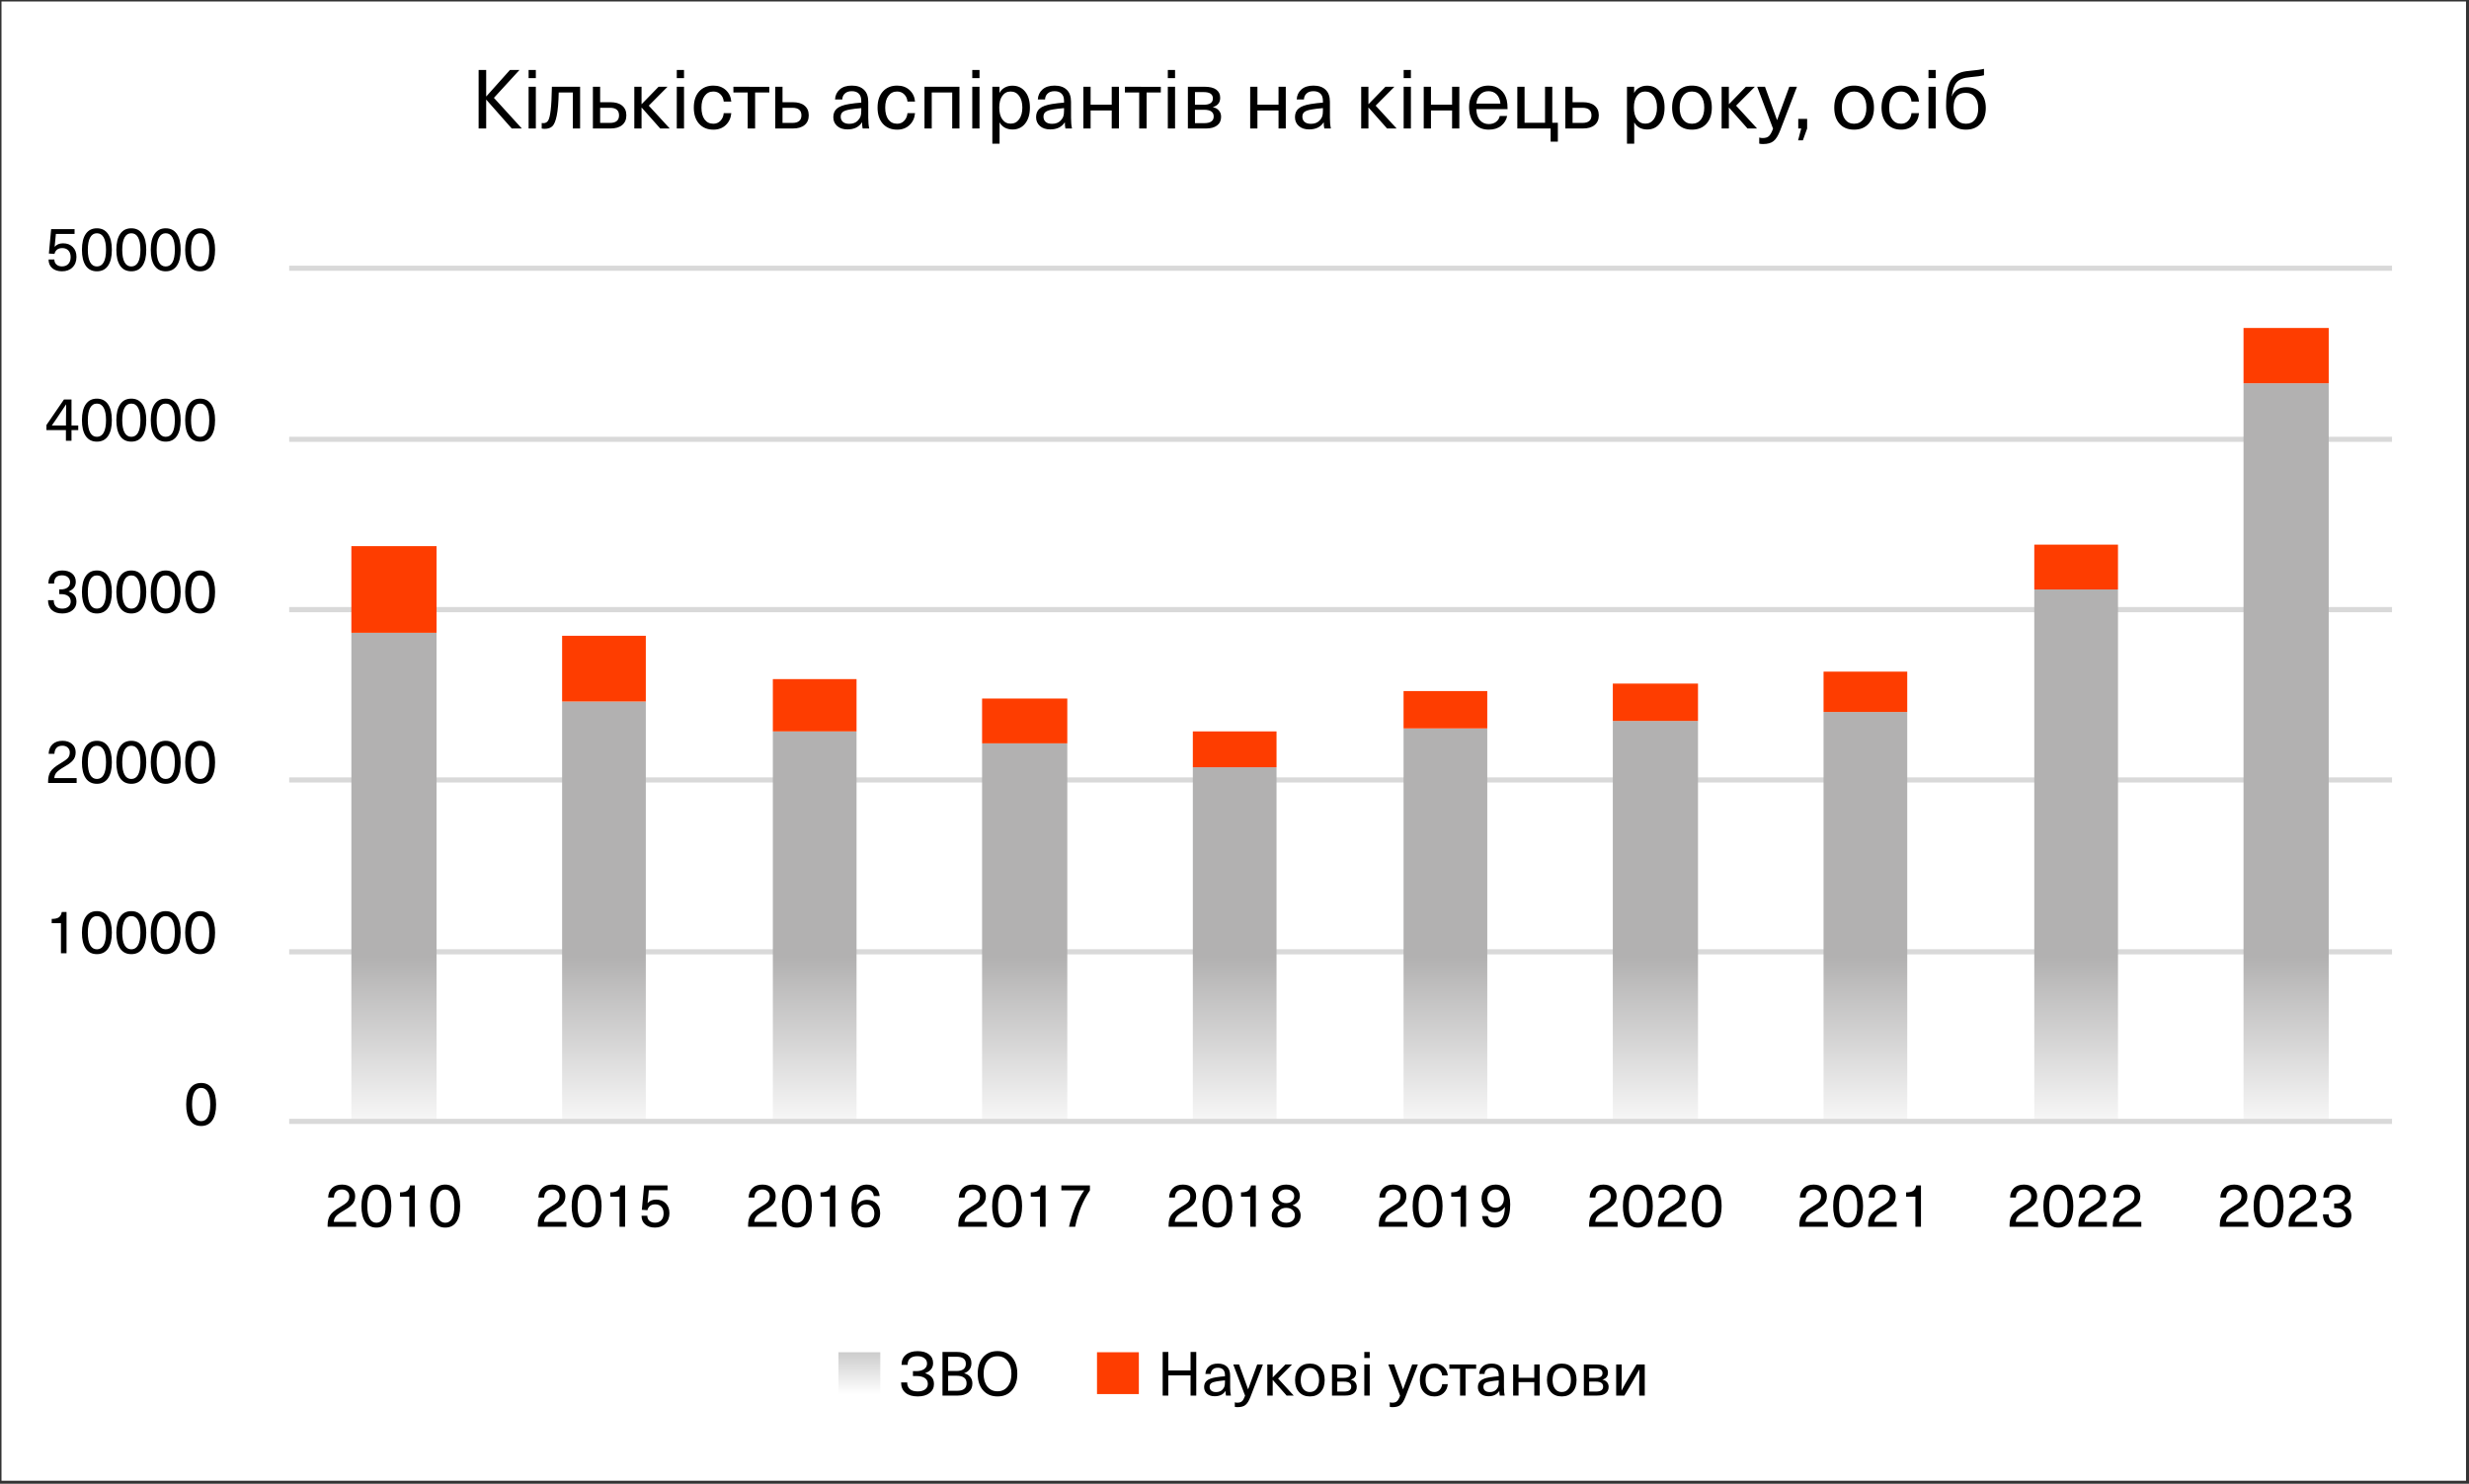 <svg width="1652" height="993" viewBox="0 0 1652 993" fill="none" xmlns="http://www.w3.org/2000/svg">
<rect x="0" y="0" width="1652" height="993" fill="#333333" stroke="none"/>
<g clip-path="url(#clip0_10390_2954)">
<mask id="mask0_10390_2954" style="mask-type:luminance" maskUnits="userSpaceOnUse" x="0" y="0" width="1652" height="993">
<path d="M1652 0H0V993H1652V0Z" fill="white"/>
</mask>
<g mask="url(#mask0_10390_2954)">
<path d="M1650 1H1V991H1650V1Z" fill="white"/>
<path d="M193.5 637H1600.5M193.5 522H1600.5M193.5 408H1600.5M193.5 294H1600.5M193.5 179.5H1600.5" stroke="#D9D9D9" stroke-width="3.438" stroke-miterlimit="10" stroke-linejoin="round"/>
<path d="M235.1 423.5H292.1V751H235.1V423.5ZM376.11 469.5H432.11V751H376.11V469.5ZM517.11 489.5H573.11V751H517.11V489.5ZM657.11 497.5H714.12V751H657.11V497.5ZM798.12 513.5H854.12V751H798.12V513.5ZM939.12 487.5H995.129V751H939.12V487.5ZM1079.13 482.5H1136.13V751H1079.13V482.5ZM1220.13 476.5H1276.13V751H1220.13V476.5ZM1361.14 394.5H1417.14V751H1361.14V394.5ZM1501.14 256.5H1558.14V751H1501.14V256.5Z" fill="url(#paint0_linear_10390_2954)"/>
<path d="M235.1 365.5H292.1V423.5H235.1V365.5ZM376.11 425.5H432.11V469.5H376.11V425.5ZM517.11 454.5H573.11V489.5H517.11V454.5ZM657.11 467.5H714.12V497.5H657.11V467.5ZM798.12 489.5H854.12V513.5H798.12V489.5ZM939.12 462.5H995.129V487.5H939.12V462.5ZM1079.13 457.5H1136.13V482.5H1079.13V457.5ZM1220.13 449.5H1276.13V476.5H1220.13V449.5ZM1361.14 364.5H1417.14V394.5H1361.14V364.5ZM1501.14 219.5H1558.14V256.5H1501.14V219.5Z" fill="#FE3D00"/>
<path d="M193.5 750.5H1600.5" stroke="#D9D9D9" stroke-width="3.438" stroke-miterlimit="10" stroke-linejoin="round"/>
<path d="M127.161 728.523C128.883 726.036 131.356 724.792 134.582 724.792C137.807 724.792 140.281 726.036 142.003 728.523C143.725 730.983 144.586 734.536 144.586 739.183C144.586 743.83 143.725 747.397 142.003 749.884C140.281 752.344 137.807 753.574 134.582 753.574C131.356 753.574 128.883 752.344 127.161 749.884C125.439 747.397 124.578 743.83 124.578 739.183C124.578 734.536 125.439 730.983 127.161 728.523ZM134.582 728.113C132.614 728.113 131.11 729.056 130.072 730.942C129.033 732.828 128.514 735.575 128.514 739.183C128.514 742.818 129.033 745.593 130.072 747.506C131.11 749.392 132.614 750.335 134.582 750.335C136.577 750.335 138.094 749.392 139.133 747.506C140.171 745.593 140.691 742.818 140.691 739.183C140.691 735.575 140.171 732.828 139.133 730.942C138.094 729.056 136.577 728.113 134.582 728.113Z" fill="black"/>
<path d="M44.517 610.366V638H40.786V617.869H34.595V614.999C36.754 614.999 38.34 614.644 39.351 613.933C40.39 613.222 41.046 612.033 41.319 610.366H44.517ZM57.413 613.523C59.135 611.036 61.608 609.792 64.834 609.792C68.059 609.792 70.532 611.036 72.254 613.523C73.977 615.983 74.838 619.536 74.838 624.183C74.838 628.83 73.977 632.397 72.254 634.884C70.532 637.344 68.059 638.574 64.834 638.574C61.608 638.574 59.135 637.344 57.413 634.884C55.691 632.397 54.83 628.83 54.83 624.183C54.83 619.536 55.691 615.983 57.413 613.523ZM64.834 613.113C62.865 613.113 61.362 614.056 60.324 615.942C59.285 617.828 58.766 620.575 58.766 624.183C58.766 627.818 59.285 630.593 60.324 632.506C61.362 634.392 62.865 635.335 64.834 635.335C66.829 635.335 68.346 634.392 69.385 632.506C70.423 630.593 70.942 627.818 70.942 624.183C70.942 620.575 70.423 617.828 69.385 615.942C68.346 614.056 66.829 613.113 64.834 613.113ZM80.435 613.523C82.157 611.036 84.631 609.792 87.856 609.792C91.081 609.792 93.555 611.036 95.277 613.523C96.999 615.983 97.86 619.536 97.86 624.183C97.86 628.83 96.999 632.397 95.277 634.884C93.555 637.344 91.081 638.574 87.856 638.574C84.631 638.574 82.157 637.344 80.435 634.884C78.713 632.397 77.852 628.83 77.852 624.183C77.852 619.536 78.713 615.983 80.435 613.523ZM87.856 613.113C85.888 613.113 84.385 614.056 83.346 615.942C82.307 617.828 81.788 620.575 81.788 624.183C81.788 627.818 82.307 630.593 83.346 632.506C84.385 634.392 85.888 635.335 87.856 635.335C89.851 635.335 91.368 634.392 92.407 632.506C93.446 630.593 93.965 627.818 93.965 624.183C93.965 620.575 93.446 617.828 92.407 615.942C91.368 614.056 89.851 613.113 87.856 613.113ZM103.457 613.523C105.179 611.036 107.653 609.792 110.878 609.792C114.104 609.792 116.577 611.036 118.299 613.523C120.021 615.983 120.882 619.536 120.882 624.183C120.882 628.83 120.021 632.397 118.299 634.884C116.577 637.344 114.104 638.574 110.878 638.574C107.653 638.574 105.179 637.344 103.457 634.884C101.735 632.397 100.874 628.83 100.874 624.183C100.874 619.536 101.735 615.983 103.457 613.523ZM110.878 613.113C108.91 613.113 107.407 614.056 106.368 615.942C105.33 617.828 104.81 620.575 104.81 624.183C104.81 627.818 105.33 630.593 106.368 632.506C107.407 634.392 108.91 635.335 110.878 635.335C112.874 635.335 114.391 634.392 115.429 632.506C116.468 630.593 116.987 627.818 116.987 624.183C116.987 620.575 116.468 617.828 115.429 615.942C114.391 614.056 112.874 613.113 110.878 613.113ZM126.48 613.523C128.202 611.036 130.676 609.792 133.901 609.792C137.126 609.792 139.6 611.036 141.322 613.523C143.044 615.983 143.905 619.536 143.905 624.183C143.905 628.83 143.044 632.397 141.322 634.884C139.6 637.344 137.126 638.574 133.901 638.574C130.676 638.574 128.202 637.344 126.48 634.884C124.758 632.397 123.897 628.83 123.897 624.183C123.897 619.536 124.758 615.983 126.48 613.523ZM133.901 613.113C131.933 613.113 130.43 614.056 129.391 615.942C128.352 617.828 127.833 620.575 127.833 624.183C127.833 627.818 128.352 630.593 129.391 632.506C130.43 634.392 131.933 635.335 133.901 635.335C135.896 635.335 137.413 634.392 138.452 632.506C139.491 630.593 140.01 627.818 140.01 624.183C140.01 620.575 139.491 617.828 138.452 615.942C137.413 614.056 135.896 613.113 133.901 613.113Z" fill="black"/>
<path d="M41.811 495.792C44.462 495.792 46.594 496.503 48.207 497.924C49.82 499.318 50.626 501.177 50.626 503.5C50.626 504.675 50.448 505.728 50.093 506.657C49.765 507.586 49.218 508.447 48.453 509.24C47.688 510.005 46.909 510.675 46.116 511.249C45.351 511.796 44.326 512.438 43.041 513.176C40.39 514.707 38.613 516.019 37.711 517.112C36.836 518.178 36.385 519.394 36.358 520.761H51.282V524H32.217C32.19 523.809 32.176 523.535 32.176 523.18C32.176 520.419 32.709 518.178 33.775 516.456C34.868 514.707 37.055 512.875 40.335 510.962C42.713 509.568 44.367 508.393 45.296 507.436C46.225 506.452 46.69 505.167 46.69 503.582C46.69 502.243 46.239 501.163 45.337 500.343C44.462 499.496 43.273 499.072 41.77 499.072C38.408 499.072 36.618 500.876 36.399 504.484H32.545C32.654 501.751 33.529 499.619 35.169 498.088C36.836 496.557 39.05 495.792 41.811 495.792ZM57.413 499.523C59.135 497.036 61.608 495.792 64.834 495.792C68.059 495.792 70.532 497.036 72.254 499.523C73.977 501.983 74.838 505.536 74.838 510.183C74.838 514.83 73.977 518.397 72.254 520.884C70.532 523.344 68.059 524.574 64.834 524.574C61.608 524.574 59.135 523.344 57.413 520.884C55.691 518.397 54.83 514.83 54.83 510.183C54.83 505.536 55.691 501.983 57.413 499.523ZM64.834 499.113C62.865 499.113 61.362 500.056 60.324 501.942C59.285 503.828 58.766 506.575 58.766 510.183C58.766 513.818 59.285 516.593 60.324 518.506C61.362 520.392 62.865 521.335 64.834 521.335C66.829 521.335 68.346 520.392 69.385 518.506C70.423 516.593 70.942 513.818 70.942 510.183C70.942 506.575 70.423 503.828 69.385 501.942C68.346 500.056 66.829 499.113 64.834 499.113ZM80.435 499.523C82.157 497.036 84.631 495.792 87.856 495.792C91.081 495.792 93.555 497.036 95.277 499.523C96.999 501.983 97.86 505.536 97.86 510.183C97.86 514.83 96.999 518.397 95.277 520.884C93.555 523.344 91.081 524.574 87.856 524.574C84.631 524.574 82.157 523.344 80.435 520.884C78.713 518.397 77.852 514.83 77.852 510.183C77.852 505.536 78.713 501.983 80.435 499.523ZM87.856 499.113C85.888 499.113 84.385 500.056 83.346 501.942C82.307 503.828 81.788 506.575 81.788 510.183C81.788 513.818 82.307 516.593 83.346 518.506C84.385 520.392 85.888 521.335 87.856 521.335C89.851 521.335 91.368 520.392 92.407 518.506C93.446 516.593 93.965 513.818 93.965 510.183C93.965 506.575 93.446 503.828 92.407 501.942C91.368 500.056 89.851 499.113 87.856 499.113ZM103.457 499.523C105.179 497.036 107.653 495.792 110.878 495.792C114.104 495.792 116.577 497.036 118.299 499.523C120.021 501.983 120.882 505.536 120.882 510.183C120.882 514.83 120.021 518.397 118.299 520.884C116.577 523.344 114.104 524.574 110.878 524.574C107.653 524.574 105.179 523.344 103.457 520.884C101.735 518.397 100.874 514.83 100.874 510.183C100.874 505.536 101.735 501.983 103.457 499.523ZM110.878 499.113C108.91 499.113 107.407 500.056 106.368 501.942C105.33 503.828 104.81 506.575 104.81 510.183C104.81 513.818 105.33 516.593 106.368 518.506C107.407 520.392 108.91 521.335 110.878 521.335C112.874 521.335 114.391 520.392 115.429 518.506C116.468 516.593 116.987 513.818 116.987 510.183C116.987 506.575 116.468 503.828 115.429 501.942C114.391 500.056 112.874 499.113 110.878 499.113ZM126.48 499.523C128.202 497.036 130.676 495.792 133.901 495.792C137.126 495.792 139.6 497.036 141.322 499.523C143.044 501.983 143.905 505.536 143.905 510.183C143.905 514.83 143.044 518.397 141.322 520.884C139.6 523.344 137.126 524.574 133.901 524.574C130.676 524.574 128.202 523.344 126.48 520.884C124.758 518.397 123.897 514.83 123.897 510.183C123.897 505.536 124.758 501.983 126.48 499.523ZM133.901 499.113C131.933 499.113 130.43 500.056 129.391 501.942C128.352 503.828 127.833 506.575 127.833 510.183C127.833 513.818 128.352 516.593 129.391 518.506C130.43 520.392 131.933 521.335 133.901 521.335C135.896 521.335 137.413 520.392 138.452 518.506C139.491 516.593 140.01 513.818 140.01 510.183C140.01 506.575 139.491 503.828 138.452 501.942C137.413 500.056 135.896 499.113 133.901 499.113Z" fill="black"/>
<path d="M41.647 381.792C44.435 381.792 46.635 382.475 48.248 383.842C49.888 385.209 50.708 387.04 50.708 389.336C50.708 392.452 49.109 394.598 45.911 395.773V395.855C47.715 396.456 49.041 397.317 49.888 398.438C50.735 399.531 51.159 400.966 51.159 402.743C51.159 405.066 50.284 406.952 48.535 408.401C46.786 409.85 44.503 410.574 41.688 410.574C38.654 410.574 36.303 409.795 34.636 408.237C32.969 406.679 32.135 404.492 32.135 401.677H35.948C35.948 403.508 36.44 404.916 37.424 405.9C38.408 406.857 39.829 407.335 41.688 407.335C43.355 407.335 44.708 406.898 45.747 406.023C46.786 405.148 47.305 404.014 47.305 402.62C47.305 401.007 46.745 399.777 45.624 398.93C44.503 398.055 42.877 397.618 40.745 397.618H39.638V394.461H40.745C42.631 394.461 44.121 394.037 45.214 393.19C46.335 392.315 46.895 391.14 46.895 389.664C46.895 388.27 46.403 387.149 45.419 386.302C44.435 385.455 43.123 385.031 41.483 385.031C37.957 385.031 36.194 386.862 36.194 390.525H32.381C32.381 387.792 33.201 385.66 34.841 384.129C36.508 382.571 38.777 381.792 41.647 381.792ZM57.413 385.523C59.135 383.036 61.608 381.792 64.834 381.792C68.059 381.792 70.532 383.036 72.254 385.523C73.977 387.983 74.838 391.536 74.838 396.183C74.838 400.83 73.977 404.397 72.254 406.884C70.532 409.344 68.059 410.574 64.834 410.574C61.608 410.574 59.135 409.344 57.413 406.884C55.691 404.397 54.83 400.83 54.83 396.183C54.83 391.536 55.691 387.983 57.413 385.523ZM64.834 385.113C62.865 385.113 61.362 386.056 60.324 387.942C59.285 389.828 58.766 392.575 58.766 396.183C58.766 399.818 59.285 402.593 60.324 404.506C61.362 406.392 62.865 407.335 64.834 407.335C66.829 407.335 68.346 406.392 69.385 404.506C70.423 402.593 70.942 399.818 70.942 396.183C70.942 392.575 70.423 389.828 69.385 387.942C68.346 386.056 66.829 385.113 64.834 385.113ZM80.435 385.523C82.157 383.036 84.631 381.792 87.856 381.792C91.081 381.792 93.555 383.036 95.277 385.523C96.999 387.983 97.86 391.536 97.86 396.183C97.86 400.83 96.999 404.397 95.277 406.884C93.555 409.344 91.081 410.574 87.856 410.574C84.631 410.574 82.157 409.344 80.435 406.884C78.713 404.397 77.852 400.83 77.852 396.183C77.852 391.536 78.713 387.983 80.435 385.523ZM87.856 385.113C85.888 385.113 84.385 386.056 83.346 387.942C82.307 389.828 81.788 392.575 81.788 396.183C81.788 399.818 82.307 402.593 83.346 404.506C84.385 406.392 85.888 407.335 87.856 407.335C89.851 407.335 91.368 406.392 92.407 404.506C93.446 402.593 93.965 399.818 93.965 396.183C93.965 392.575 93.446 389.828 92.407 387.942C91.368 386.056 89.851 385.113 87.856 385.113ZM103.457 385.523C105.179 383.036 107.653 381.792 110.878 381.792C114.104 381.792 116.577 383.036 118.299 385.523C120.021 387.983 120.882 391.536 120.882 396.183C120.882 400.83 120.021 404.397 118.299 406.884C116.577 409.344 114.104 410.574 110.878 410.574C107.653 410.574 105.179 409.344 103.457 406.884C101.735 404.397 100.874 400.83 100.874 396.183C100.874 391.536 101.735 387.983 103.457 385.523ZM110.878 385.113C108.91 385.113 107.407 386.056 106.368 387.942C105.33 389.828 104.81 392.575 104.81 396.183C104.81 399.818 105.33 402.593 106.368 404.506C107.407 406.392 108.91 407.335 110.878 407.335C112.874 407.335 114.391 406.392 115.429 404.506C116.468 402.593 116.987 399.818 116.987 396.183C116.987 392.575 116.468 389.828 115.429 387.942C114.391 386.056 112.874 385.113 110.878 385.113ZM126.48 385.523C128.202 383.036 130.676 381.792 133.901 381.792C137.126 381.792 139.6 383.036 141.322 385.523C143.044 387.983 143.905 391.536 143.905 396.183C143.905 400.83 143.044 404.397 141.322 406.884C139.6 409.344 137.126 410.574 133.901 410.574C130.676 410.574 128.202 409.344 126.48 406.884C124.758 404.397 123.897 400.83 123.897 396.183C123.897 391.536 124.758 387.983 126.48 385.523ZM133.901 385.113C131.933 385.113 130.43 386.056 129.391 387.942C128.352 389.828 127.833 392.575 127.833 396.183C127.833 399.818 128.352 402.593 129.391 404.506C130.43 406.392 131.933 407.335 133.901 407.335C135.896 407.335 137.413 406.392 138.452 404.506C139.491 402.593 140.01 399.818 140.01 396.183C140.01 392.575 139.491 389.828 138.452 387.942C137.413 386.056 135.896 385.113 133.901 385.113Z" fill="black"/>
<path d="M52.348 284.75V287.866H47.838V295H44.107V287.866H31.069V284.463L42.795 267.366H47.838V284.75H52.348ZM37.834 280.199L34.677 284.75H44.148V280.978C44.148 277.561 44.189 274.131 44.271 270.687H44.189C42.248 273.694 40.13 276.864 37.834 280.199ZM57.413 270.523C59.135 268.036 61.608 266.792 64.834 266.792C68.059 266.792 70.532 268.036 72.254 270.523C73.977 272.983 74.838 276.536 74.838 281.183C74.838 285.83 73.977 289.397 72.254 291.884C70.532 294.344 68.059 295.574 64.834 295.574C61.608 295.574 59.135 294.344 57.413 291.884C55.691 289.397 54.83 285.83 54.83 281.183C54.83 276.536 55.691 272.983 57.413 270.523ZM64.834 270.113C62.865 270.113 61.362 271.056 60.324 272.942C59.285 274.828 58.766 277.575 58.766 281.183C58.766 284.818 59.285 287.593 60.324 289.506C61.362 291.392 62.865 292.335 64.834 292.335C66.829 292.335 68.346 291.392 69.385 289.506C70.423 287.593 70.942 284.818 70.942 281.183C70.942 277.575 70.423 274.828 69.385 272.942C68.346 271.056 66.829 270.113 64.834 270.113ZM80.435 270.523C82.157 268.036 84.631 266.792 87.856 266.792C91.081 266.792 93.555 268.036 95.277 270.523C96.999 272.983 97.86 276.536 97.86 281.183C97.86 285.83 96.999 289.397 95.277 291.884C93.555 294.344 91.081 295.574 87.856 295.574C84.631 295.574 82.157 294.344 80.435 291.884C78.713 289.397 77.852 285.83 77.852 281.183C77.852 276.536 78.713 272.983 80.435 270.523ZM87.856 270.113C85.888 270.113 84.385 271.056 83.346 272.942C82.307 274.828 81.788 277.575 81.788 281.183C81.788 284.818 82.307 287.593 83.346 289.506C84.385 291.392 85.888 292.335 87.856 292.335C89.851 292.335 91.368 291.392 92.407 289.506C93.446 287.593 93.965 284.818 93.965 281.183C93.965 277.575 93.446 274.828 92.407 272.942C91.368 271.056 89.851 270.113 87.856 270.113ZM103.457 270.523C105.179 268.036 107.653 266.792 110.878 266.792C114.104 266.792 116.577 268.036 118.299 270.523C120.021 272.983 120.882 276.536 120.882 281.183C120.882 285.83 120.021 289.397 118.299 291.884C116.577 294.344 114.104 295.574 110.878 295.574C107.653 295.574 105.179 294.344 103.457 291.884C101.735 289.397 100.874 285.83 100.874 281.183C100.874 276.536 101.735 272.983 103.457 270.523ZM110.878 270.113C108.91 270.113 107.407 271.056 106.368 272.942C105.33 274.828 104.81 277.575 104.81 281.183C104.81 284.818 105.33 287.593 106.368 289.506C107.407 291.392 108.91 292.335 110.878 292.335C112.874 292.335 114.391 291.392 115.429 289.506C116.468 287.593 116.987 284.818 116.987 281.183C116.987 277.575 116.468 274.828 115.429 272.942C114.391 271.056 112.874 270.113 110.878 270.113ZM126.48 270.523C128.202 268.036 130.676 266.792 133.901 266.792C137.126 266.792 139.6 268.036 141.322 270.523C143.044 272.983 143.905 276.536 143.905 281.183C143.905 285.83 143.044 289.397 141.322 291.884C139.6 294.344 137.126 295.574 133.901 295.574C130.676 295.574 128.202 294.344 126.48 291.884C124.758 289.397 123.897 285.83 123.897 281.183C123.897 276.536 124.758 272.983 126.48 270.523ZM133.901 270.113C131.933 270.113 130.43 271.056 129.391 272.942C128.352 274.828 127.833 277.575 127.833 281.183C127.833 284.818 128.352 287.593 129.391 289.506C130.43 291.392 131.933 292.335 133.901 292.335C135.896 292.335 137.413 291.392 138.452 289.506C139.491 287.593 140.01 284.818 140.01 281.183C140.01 277.575 139.491 274.828 138.452 272.942C137.413 271.056 135.896 270.113 133.901 270.113Z" fill="black"/>
<path d="M49.888 153.366V156.564H37.383L36.563 165.133H36.645C37.957 163.602 39.816 162.837 42.221 162.837C44.927 162.837 47.086 163.671 48.699 165.338C50.339 166.978 51.159 169.178 51.159 171.939C51.159 174.864 50.271 177.201 48.494 178.95C46.745 180.699 44.408 181.574 41.483 181.574C38.75 181.574 36.563 180.863 34.923 179.442C33.31 178.021 32.504 176.094 32.504 173.661H36.358C36.385 175.11 36.864 176.244 37.793 177.064C38.75 177.884 39.98 178.294 41.483 178.294C43.26 178.294 44.667 177.747 45.706 176.654C46.745 175.533 47.264 174.003 47.264 172.062C47.264 170.176 46.758 168.7 45.747 167.634C44.763 166.568 43.41 166.035 41.688 166.035C38.873 166.035 37.123 167.333 36.44 169.93L32.709 169.684L34.226 153.366H49.888ZM57.413 156.523C59.135 154.036 61.608 152.792 64.834 152.792C68.059 152.792 70.532 154.036 72.254 156.523C73.977 158.983 74.838 162.536 74.838 167.183C74.838 171.83 73.977 175.397 72.254 177.884C70.532 180.344 68.059 181.574 64.834 181.574C61.608 181.574 59.135 180.344 57.413 177.884C55.691 175.397 54.83 171.83 54.83 167.183C54.83 162.536 55.691 158.983 57.413 156.523ZM64.834 156.113C62.865 156.113 61.362 157.056 60.324 158.942C59.285 160.828 58.766 163.575 58.766 167.183C58.766 170.818 59.285 173.593 60.324 175.506C61.362 177.392 62.865 178.335 64.834 178.335C66.829 178.335 68.346 177.392 69.385 175.506C70.423 173.593 70.942 170.818 70.942 167.183C70.942 163.575 70.423 160.828 69.385 158.942C68.346 157.056 66.829 156.113 64.834 156.113ZM80.435 156.523C82.157 154.036 84.631 152.792 87.856 152.792C91.081 152.792 93.555 154.036 95.277 156.523C96.999 158.983 97.86 162.536 97.86 167.183C97.86 171.83 96.999 175.397 95.277 177.884C93.555 180.344 91.081 181.574 87.856 181.574C84.631 181.574 82.157 180.344 80.435 177.884C78.713 175.397 77.852 171.83 77.852 167.183C77.852 162.536 78.713 158.983 80.435 156.523ZM87.856 156.113C85.888 156.113 84.385 157.056 83.346 158.942C82.307 160.828 81.788 163.575 81.788 167.183C81.788 170.818 82.307 173.593 83.346 175.506C84.385 177.392 85.888 178.335 87.856 178.335C89.851 178.335 91.368 177.392 92.407 175.506C93.446 173.593 93.965 170.818 93.965 167.183C93.965 163.575 93.446 160.828 92.407 158.942C91.368 157.056 89.851 156.113 87.856 156.113ZM103.457 156.523C105.179 154.036 107.653 152.792 110.878 152.792C114.104 152.792 116.577 154.036 118.299 156.523C120.021 158.983 120.882 162.536 120.882 167.183C120.882 171.83 120.021 175.397 118.299 177.884C116.577 180.344 114.104 181.574 110.878 181.574C107.653 181.574 105.179 180.344 103.457 177.884C101.735 175.397 100.874 171.83 100.874 167.183C100.874 162.536 101.735 158.983 103.457 156.523ZM110.878 156.113C108.91 156.113 107.407 157.056 106.368 158.942C105.33 160.828 104.81 163.575 104.81 167.183C104.81 170.818 105.33 173.593 106.368 175.506C107.407 177.392 108.91 178.335 110.878 178.335C112.874 178.335 114.391 177.392 115.429 175.506C116.468 173.593 116.987 170.818 116.987 167.183C116.987 163.575 116.468 160.828 115.429 158.942C114.391 157.056 112.874 156.113 110.878 156.113ZM126.48 156.523C128.202 154.036 130.676 152.792 133.901 152.792C137.126 152.792 139.6 154.036 141.322 156.523C143.044 158.983 143.905 162.536 143.905 167.183C143.905 171.83 143.044 175.397 141.322 177.884C139.6 180.344 137.126 181.574 133.901 181.574C130.676 181.574 128.202 180.344 126.48 177.884C124.758 175.397 123.897 171.83 123.897 167.183C123.897 162.536 124.758 158.983 126.48 156.523ZM133.901 156.113C131.933 156.113 130.43 157.056 129.391 158.942C128.352 160.828 127.833 163.575 127.833 167.183C127.833 170.818 128.352 173.593 129.391 175.506C130.43 177.392 131.933 178.335 133.901 178.335C135.896 178.335 137.413 177.392 138.452 175.506C139.491 173.593 140.01 170.818 140.01 167.183C140.01 163.575 139.491 160.828 138.452 158.942C137.413 157.056 135.896 156.113 133.901 156.113Z" fill="black"/>
<path d="M228.821 792.792C231.472 792.792 233.604 793.503 235.217 794.924C236.829 796.318 237.636 798.177 237.636 800.5C237.636 801.675 237.458 802.728 237.103 803.657C236.775 804.586 236.228 805.447 235.463 806.24C234.697 807.005 233.918 807.675 233.126 808.249C232.36 808.796 231.335 809.438 230.051 810.176C227.399 811.707 225.623 813.019 224.721 814.112C223.846 815.178 223.395 816.394 223.368 817.761H238.292V821H219.227C219.199 820.809 219.186 820.535 219.186 820.18C219.186 817.419 219.719 815.178 220.785 813.456C221.878 811.707 224.065 809.875 227.345 807.962C229.723 806.568 231.376 805.393 232.306 804.436C233.235 803.452 233.7 802.167 233.7 800.582C233.7 799.243 233.249 798.163 232.347 797.343C231.472 796.496 230.283 796.072 228.78 796.072C225.418 796.072 223.627 797.876 223.409 801.484H219.555C219.664 798.751 220.539 796.619 222.179 795.088C223.846 793.557 226.06 792.792 228.821 792.792ZM244.422 796.523C246.144 794.036 248.618 792.792 251.843 792.792C255.069 792.792 257.542 794.036 259.264 796.523C260.986 798.983 261.847 802.536 261.847 807.183C261.847 811.83 260.986 815.397 259.264 817.884C257.542 820.344 255.069 821.574 251.843 821.574C248.618 821.574 246.144 820.344 244.422 817.884C242.7 815.397 241.839 811.83 241.839 807.183C241.839 802.536 242.7 798.983 244.422 796.523ZM251.843 796.113C249.875 796.113 248.372 797.056 247.333 798.942C246.295 800.828 245.775 803.575 245.775 807.183C245.775 810.818 246.295 813.593 247.333 815.506C248.372 817.392 249.875 818.335 251.843 818.335C253.839 818.335 255.356 817.392 256.394 815.506C257.433 813.593 257.952 810.818 257.952 807.183C257.952 803.575 257.433 800.828 256.394 798.942C255.356 797.056 253.839 796.113 251.843 796.113ZM277.572 793.366V821H273.841V800.869H267.65V797.999C269.809 797.999 271.394 797.644 272.406 796.933C273.444 796.222 274.1 795.033 274.374 793.366H277.572ZM290.467 796.523C292.189 794.036 294.663 792.792 297.888 792.792C301.114 792.792 303.587 794.036 305.309 796.523C307.031 798.983 307.892 802.536 307.892 807.183C307.892 811.83 307.031 815.397 305.309 817.884C303.587 820.344 301.114 821.574 297.888 821.574C294.663 821.574 292.189 820.344 290.467 817.884C288.745 815.397 287.884 811.83 287.884 807.183C287.884 802.536 288.745 798.983 290.467 796.523ZM297.888 796.113C295.92 796.113 294.417 797.056 293.378 798.942C292.34 800.828 291.82 803.575 291.82 807.183C291.82 810.818 292.34 813.593 293.378 815.506C294.417 817.392 295.92 818.335 297.888 818.335C299.884 818.335 301.401 817.392 302.439 815.506C303.478 813.593 303.997 810.818 303.997 807.183C303.997 803.575 303.478 800.828 302.439 798.942C301.401 797.056 299.884 796.113 297.888 796.113Z" fill="black"/>
<path d="M369.491 792.792C372.142 792.792 374.274 793.503 375.887 794.924C377.499 796.318 378.306 798.177 378.306 800.5C378.306 801.675 378.128 802.728 377.773 803.657C377.445 804.586 376.898 805.447 376.133 806.24C375.367 807.005 374.588 807.675 373.796 808.249C373.03 808.796 372.005 809.438 370.721 810.176C368.069 811.707 366.293 813.019 365.391 814.112C364.516 815.178 364.065 816.394 364.038 817.761H378.962V821H359.897C359.869 820.809 359.856 820.535 359.856 820.18C359.856 817.419 360.389 815.178 361.455 813.456C362.548 811.707 364.735 809.875 368.015 807.962C370.393 806.568 372.046 805.393 372.976 804.436C373.905 803.452 374.37 802.167 374.37 800.582C374.37 799.243 373.919 798.163 373.017 797.343C372.142 796.496 370.953 796.072 369.45 796.072C366.088 796.072 364.297 797.876 364.079 801.484H360.225C360.334 798.751 361.209 796.619 362.849 795.088C364.516 793.557 366.73 792.792 369.491 792.792ZM385.092 796.523C386.814 794.036 389.288 792.792 392.513 792.792C395.739 792.792 398.212 794.036 399.934 796.523C401.656 798.983 402.517 802.536 402.517 807.183C402.517 811.83 401.656 815.397 399.934 817.884C398.212 820.344 395.739 821.574 392.513 821.574C389.288 821.574 386.814 820.344 385.092 817.884C383.37 815.397 382.509 811.83 382.509 807.183C382.509 802.536 383.37 798.983 385.092 796.523ZM392.513 796.113C390.545 796.113 389.042 797.056 388.003 798.942C386.965 800.828 386.445 803.575 386.445 807.183C386.445 810.818 386.965 813.593 388.003 815.506C389.042 817.392 390.545 818.335 392.513 818.335C394.509 818.335 396.026 817.392 397.064 815.506C398.103 813.593 398.622 810.818 398.622 807.183C398.622 803.575 398.103 800.828 397.064 798.942C396.026 797.056 394.509 796.113 392.513 796.113ZM418.242 793.366V821H414.511V800.869H408.32V797.999C410.479 797.999 412.064 797.644 413.076 796.933C414.114 796.222 414.77 795.033 415.044 793.366H418.242ZM446.635 793.366V796.564H434.13L433.31 805.133H433.392C434.704 803.602 436.563 802.837 438.968 802.837C441.674 802.837 443.833 803.671 445.446 805.338C447.086 806.978 447.906 809.178 447.906 811.939C447.906 814.864 447.018 817.201 445.241 818.95C443.492 820.699 441.155 821.574 438.23 821.574C435.497 821.574 433.31 820.863 431.67 819.442C430.057 818.021 429.251 816.094 429.251 813.661H433.105C433.132 815.11 433.611 816.244 434.54 817.064C435.497 817.884 436.727 818.294 438.23 818.294C440.007 818.294 441.414 817.747 442.453 816.654C443.492 815.533 444.011 814.003 444.011 812.062C444.011 810.176 443.505 808.7 442.494 807.634C441.51 806.568 440.157 806.035 438.435 806.035C435.62 806.035 433.87 807.333 433.187 809.93L429.456 809.684L430.973 793.366H446.635Z" fill="black"/>
<path d="M510.171 792.792C512.823 792.792 514.955 793.503 516.567 794.924C518.18 796.318 518.986 798.177 518.986 800.5C518.986 801.675 518.809 802.728 518.453 803.657C518.125 804.586 517.579 805.447 516.813 806.24C516.048 807.005 515.269 807.675 514.476 808.249C513.711 808.796 512.686 809.438 511.401 810.176C508.75 811.707 506.973 813.019 506.071 814.112C505.197 815.178 504.746 816.394 504.718 817.761H519.642V821H500.577C500.55 820.809 500.536 820.535 500.536 820.18C500.536 817.419 501.069 815.178 502.135 813.456C503.229 811.707 505.415 809.875 508.695 807.962C511.073 806.568 512.727 805.393 513.656 804.436C514.586 803.452 515.05 802.167 515.05 800.582C515.05 799.243 514.599 798.163 513.697 797.343C512.823 796.496 511.634 796.072 510.13 796.072C506.768 796.072 504.978 797.876 504.759 801.484H500.905C501.015 798.751 501.889 796.619 503.529 795.088C505.197 793.557 507.411 792.792 510.171 792.792ZM525.773 796.523C527.495 794.036 529.969 792.792 533.194 792.792C536.419 792.792 538.893 794.036 540.615 796.523C542.337 798.983 543.198 802.536 543.198 807.183C543.198 811.83 542.337 815.397 540.615 817.884C538.893 820.344 536.419 821.574 533.194 821.574C529.969 821.574 527.495 820.344 525.773 817.884C524.051 815.397 523.19 811.83 523.19 807.183C523.19 802.536 524.051 798.983 525.773 796.523ZM533.194 796.113C531.226 796.113 529.723 797.056 528.684 798.942C527.645 800.828 527.126 803.575 527.126 807.183C527.126 810.818 527.645 813.593 528.684 815.506C529.723 817.392 531.226 818.335 533.194 818.335C535.189 818.335 536.706 817.392 537.745 815.506C538.784 813.593 539.303 810.818 539.303 807.183C539.303 803.575 538.784 800.828 537.745 798.942C536.706 797.056 535.189 796.113 533.194 796.113ZM558.922 793.366V821H555.191V800.869H549V797.999C551.16 797.999 552.745 797.644 553.756 796.933C554.795 796.222 555.451 795.033 555.724 793.366H558.922ZM580.018 792.792C582.478 792.792 584.459 793.475 585.963 794.842C587.466 796.181 588.327 798.054 588.546 800.459H584.692C584.2 797.534 582.601 796.072 579.895 796.072C577.899 796.072 576.314 796.933 575.139 798.655C573.991 800.377 573.376 803.001 573.294 806.527H573.376C574.988 804.176 577.257 803.001 580.182 803.001C582.778 803.001 584.883 803.835 586.496 805.502C588.108 807.169 588.915 809.356 588.915 812.062C588.915 814.905 588.04 817.201 586.291 818.95C584.569 820.699 582.3 821.574 579.485 821.574C576.314 821.574 573.895 820.453 572.228 818.212C570.56 815.971 569.727 812.65 569.727 808.249C569.727 803.247 570.615 799.42 572.392 796.769C574.196 794.118 576.738 792.792 580.018 792.792ZM583.503 807.757C582.519 806.636 581.193 806.076 579.526 806.076C577.858 806.076 576.505 806.65 575.467 807.798C574.455 808.919 573.95 810.367 573.95 812.144C573.95 814.03 574.442 815.533 575.426 816.654C576.437 817.747 577.79 818.294 579.485 818.294C581.152 818.294 582.491 817.734 583.503 816.613C584.514 815.492 585.02 814.003 585.02 812.144C585.02 810.34 584.514 808.878 583.503 807.757Z" fill="black"/>
<path d="M650.841 792.792C653.493 792.792 655.625 793.503 657.237 794.924C658.85 796.318 659.656 798.177 659.656 800.5C659.656 801.675 659.479 802.728 659.123 803.657C658.795 804.586 658.249 805.447 657.483 806.24C656.718 807.005 655.939 807.675 655.146 808.249C654.381 808.796 653.356 809.438 652.071 810.176C649.42 811.707 647.643 813.019 646.741 814.112C645.867 815.178 645.416 816.394 645.388 817.761H660.312V821H641.247C641.22 820.809 641.206 820.535 641.206 820.18C641.206 817.419 641.739 815.178 642.805 813.456C643.899 811.707 646.085 809.875 649.365 807.962C651.743 806.568 653.397 805.393 654.326 804.436C655.256 803.452 655.72 802.167 655.72 800.582C655.72 799.243 655.269 798.163 654.367 797.343C653.493 796.496 652.304 796.072 650.8 796.072C647.438 796.072 645.648 797.876 645.429 801.484H641.575C641.685 798.751 642.559 796.619 644.199 795.088C645.867 793.557 648.081 792.792 650.841 792.792ZM666.443 796.523C668.165 794.036 670.638 792.792 673.864 792.792C677.089 792.792 679.563 794.036 681.285 796.523C683.007 798.983 683.868 802.536 683.868 807.183C683.868 811.83 683.007 815.397 681.285 817.884C679.563 820.344 677.089 821.574 673.864 821.574C670.638 821.574 668.165 820.344 666.443 817.884C664.721 815.397 663.86 811.83 663.86 807.183C663.86 802.536 664.721 798.983 666.443 796.523ZM673.864 796.113C671.896 796.113 670.392 797.056 669.354 798.942C668.315 800.828 667.796 803.575 667.796 807.183C667.796 810.818 668.315 813.593 669.354 815.506C670.392 817.392 671.896 818.335 673.864 818.335C675.859 818.335 677.376 817.392 678.415 815.506C679.453 813.593 679.973 810.818 679.973 807.183C679.973 803.575 679.453 800.828 678.415 798.942C677.376 797.056 675.859 796.113 673.864 796.113ZM699.592 793.366V821H695.861V800.869H689.67V797.999C691.83 797.999 693.415 797.644 694.426 796.933C695.465 796.222 696.121 795.033 696.394 793.366H699.592ZM710.151 793.366H729.257V796.687C724.555 803.493 721.275 811.597 719.417 821H715.276C717.462 811.242 720.852 803.124 725.444 796.646H710.151V793.366Z" fill="black"/>
<path d="M791.521 792.792C794.172 792.792 796.304 793.503 797.917 794.924C799.53 796.318 800.336 798.177 800.336 800.5C800.336 801.675 800.158 802.728 799.803 803.657C799.475 804.586 798.928 805.447 798.163 806.24C797.398 807.005 796.619 807.675 795.826 808.249C795.061 808.796 794.036 809.438 792.751 810.176C790.1 811.707 788.323 813.019 787.421 814.112C786.546 815.178 786.095 816.394 786.068 817.761H800.992V821H781.927C781.9 820.809 781.886 820.535 781.886 820.18C781.886 817.419 782.419 815.178 783.485 813.456C784.578 811.707 786.765 809.875 790.045 807.962C792.423 806.568 794.077 805.393 795.006 804.436C795.935 803.452 796.4 802.167 796.4 800.582C796.4 799.243 795.949 798.163 795.047 797.343C794.172 796.496 792.983 796.072 791.48 796.072C788.118 796.072 786.328 797.876 786.109 801.484H782.255C782.364 798.751 783.239 796.619 784.879 795.088C786.546 793.557 788.76 792.792 791.521 792.792ZM807.122 796.523C808.844 794.036 811.318 792.792 814.543 792.792C817.769 792.792 820.242 794.036 821.964 796.523C823.686 798.983 824.547 802.536 824.547 807.183C824.547 811.83 823.686 815.397 821.964 817.884C820.242 820.344 817.769 821.574 814.543 821.574C811.318 821.574 808.844 820.344 807.122 817.884C805.4 815.397 804.539 811.83 804.539 807.183C804.539 802.536 805.4 798.983 807.122 796.523ZM814.543 796.113C812.575 796.113 811.072 797.056 810.033 798.942C808.995 800.828 808.475 803.575 808.475 807.183C808.475 810.818 808.995 813.593 810.033 815.506C811.072 817.392 812.575 818.335 814.543 818.335C816.539 818.335 818.056 817.392 819.094 815.506C820.133 813.593 820.652 810.818 820.652 807.183C820.652 803.575 820.133 800.828 819.094 798.942C818.056 797.056 816.539 796.113 814.543 796.113ZM840.272 793.366V821H836.541V800.869H830.35V797.999C832.509 797.999 834.095 797.644 835.106 796.933C836.145 796.222 836.801 795.033 837.074 793.366H840.272ZM860.588 792.792C863.267 792.792 865.454 793.503 867.148 794.924C868.87 796.318 869.731 798.136 869.731 800.377C869.731 801.853 869.294 803.124 868.419 804.19C867.572 805.256 866.397 806.076 864.893 806.65V806.732C866.615 807.251 867.941 808.099 868.87 809.274C869.8 810.422 870.264 811.843 870.264 813.538C870.264 815.943 869.362 817.884 867.558 819.36C865.782 820.836 863.458 821.574 860.588 821.574C857.718 821.574 855.395 820.836 853.618 819.36C851.842 817.884 850.953 815.943 850.953 813.538C850.953 811.843 851.418 810.422 852.347 809.274C853.277 808.099 854.589 807.251 856.283 806.732V806.65C854.78 806.076 853.605 805.256 852.757 804.19C851.91 803.097 851.486 801.826 851.486 800.377C851.486 798.136 852.334 796.318 854.028 794.924C855.75 793.503 857.937 792.792 860.588 792.792ZM864.77 809.766C863.704 808.837 862.31 808.372 860.588 808.372C858.866 808.372 857.459 808.837 856.365 809.766C855.299 810.668 854.766 811.843 854.766 813.292C854.766 814.795 855.299 816.012 856.365 816.941C857.431 817.843 858.839 818.294 860.588 818.294C862.338 818.294 863.745 817.843 864.811 816.941C865.877 816.012 866.41 814.795 866.41 813.292C866.41 811.843 865.864 810.668 864.77 809.766ZM864.483 797.261C863.499 796.441 862.201 796.031 860.588 796.031C858.976 796.031 857.677 796.441 856.693 797.261C855.709 798.081 855.217 799.161 855.217 800.5C855.217 801.921 855.696 803.056 856.652 803.903C857.636 804.75 858.948 805.174 860.588 805.174C862.228 805.174 863.527 804.75 864.483 803.903C865.467 803.056 865.959 801.921 865.959 800.5C865.959 799.161 865.467 798.081 864.483 797.261Z" fill="black"/>
<path d="M932.191 792.792C934.842 792.792 936.974 793.503 938.587 794.924C940.2 796.318 941.006 798.177 941.006 800.5C941.006 801.675 940.828 802.728 940.473 803.657C940.145 804.586 939.598 805.447 938.833 806.24C938.068 807.005 937.289 807.675 936.496 808.249C935.731 808.796 934.706 809.438 933.421 810.176C930.77 811.707 928.993 813.019 928.091 814.112C927.216 815.178 926.765 816.394 926.738 817.761H941.662V821H922.597C922.57 820.809 922.556 820.535 922.556 820.18C922.556 817.419 923.089 815.178 924.155 813.456C925.248 811.707 927.435 809.875 930.715 807.962C933.093 806.568 934.747 805.393 935.676 804.436C936.605 803.452 937.07 802.167 937.07 800.582C937.07 799.243 936.619 798.163 935.717 797.343C934.842 796.496 933.653 796.072 932.15 796.072C928.788 796.072 926.998 797.876 926.779 801.484H922.925C923.034 798.751 923.909 796.619 925.549 795.088C927.216 793.557 929.43 792.792 932.191 792.792ZM947.792 796.523C949.514 794.036 951.988 792.792 955.213 792.792C958.439 792.792 960.912 794.036 962.634 796.523C964.356 798.983 965.217 802.536 965.217 807.183C965.217 811.83 964.356 815.397 962.634 817.884C960.912 820.344 958.439 821.574 955.213 821.574C951.988 821.574 949.514 820.344 947.792 817.884C946.07 815.397 945.209 811.83 945.209 807.183C945.209 802.536 946.07 798.983 947.792 796.523ZM955.213 796.113C953.245 796.113 951.742 797.056 950.703 798.942C949.665 800.828 949.145 803.575 949.145 807.183C949.145 810.818 949.665 813.593 950.703 815.506C951.742 817.392 953.245 818.335 955.213 818.335C957.209 818.335 958.726 817.392 959.764 815.506C960.803 813.593 961.322 810.818 961.322 807.183C961.322 803.575 960.803 800.828 959.764 798.942C958.726 797.056 957.209 796.113 955.213 796.113ZM980.942 793.366V821H977.211V800.869H971.02V797.999C973.179 797.999 974.765 797.644 975.776 796.933C976.815 796.222 977.471 795.033 977.744 793.366H980.942ZM1000.19 821.574C997.732 821.574 995.751 820.904 994.247 819.565C992.744 818.198 991.883 816.312 991.664 813.907H995.518C996.01 816.832 997.609 818.294 1000.32 818.294C1002.31 818.294 1003.88 817.433 1005.03 815.711C1006.21 813.989 1006.83 811.365 1006.92 807.839H1006.83C1005.22 810.19 1002.95 811.365 1000.03 811.365C997.432 811.365 995.327 810.531 993.714 808.864C992.102 807.197 991.295 805.01 991.295 802.304C991.295 799.461 992.156 797.165 993.878 795.416C995.628 793.667 997.91 792.792 1000.73 792.792C1003.9 792.792 1006.31 793.913 1007.98 796.154C1009.65 798.395 1010.48 801.716 1010.48 806.117C1010.48 811.119 1009.58 814.946 1007.78 817.597C1006 820.248 1003.47 821.574 1000.19 821.574ZM996.666 806.609C997.678 807.73 999.017 808.29 1000.68 808.29C1002.35 808.29 1003.69 807.73 1004.7 806.609C1005.74 805.461 1006.26 803.999 1006.26 802.222C1006.26 800.336 1005.75 798.846 1004.74 797.753C1003.76 796.632 1002.42 796.072 1000.73 796.072C999.058 796.072 997.719 796.632 996.707 797.753C995.696 798.874 995.19 800.363 995.19 802.222C995.19 804.026 995.682 805.488 996.666 806.609Z" fill="black"/>
<path d="M1072.86 792.792C1075.51 792.792 1077.64 793.503 1079.26 794.924C1080.87 796.318 1081.68 798.177 1081.68 800.5C1081.68 801.675 1081.5 802.728 1081.14 803.657C1080.81 804.586 1080.27 805.447 1079.5 806.24C1078.74 807.005 1077.96 807.675 1077.17 808.249C1076.4 808.796 1075.38 809.438 1074.09 810.176C1071.44 811.707 1069.66 813.019 1068.76 814.112C1067.89 815.178 1067.44 816.394 1067.41 817.761H1082.33V821H1063.27C1063.24 820.809 1063.23 820.535 1063.23 820.18C1063.23 817.419 1063.76 815.178 1064.82 813.456C1065.92 811.707 1068.1 809.875 1071.38 807.962C1073.76 806.568 1075.42 805.393 1076.35 804.436C1077.28 803.452 1077.74 802.167 1077.74 800.582C1077.74 799.243 1077.29 798.163 1076.39 797.343C1075.51 796.496 1074.32 796.072 1072.82 796.072C1069.46 796.072 1067.67 797.876 1067.45 801.484H1063.59C1063.7 798.751 1064.58 796.619 1066.22 795.088C1067.89 793.557 1070.1 792.792 1072.86 792.792ZM1088.46 796.523C1090.18 794.036 1092.66 792.792 1095.88 792.792C1099.11 792.792 1101.58 794.036 1103.3 796.523C1105.03 798.983 1105.89 802.536 1105.89 807.183C1105.89 811.83 1105.03 815.397 1103.3 817.884C1101.58 820.344 1099.11 821.574 1095.88 821.574C1092.66 821.574 1090.18 820.344 1088.46 817.884C1086.74 815.397 1085.88 811.83 1085.88 807.183C1085.88 802.536 1086.74 798.983 1088.46 796.523ZM1095.88 796.113C1093.92 796.113 1092.41 797.056 1091.37 798.942C1090.33 800.828 1089.82 803.575 1089.82 807.183C1089.82 810.818 1090.33 813.593 1091.37 815.506C1092.41 817.392 1093.92 818.335 1095.88 818.335C1097.88 818.335 1099.4 817.392 1100.43 815.506C1101.47 813.593 1101.99 810.818 1101.99 807.183C1101.99 803.575 1101.47 800.828 1100.43 798.942C1099.4 797.056 1097.88 796.113 1095.88 796.113ZM1118.91 792.792C1121.56 792.792 1123.69 793.503 1125.3 794.924C1126.91 796.318 1127.72 798.177 1127.72 800.5C1127.72 801.675 1127.54 802.728 1127.19 803.657C1126.86 804.586 1126.31 805.447 1125.55 806.24C1124.78 807.005 1124 807.675 1123.21 808.249C1122.45 808.796 1121.42 809.438 1120.14 810.176C1117.48 811.707 1115.71 813.019 1114.81 814.112C1113.93 815.178 1113.48 816.394 1113.45 817.761H1128.38V821H1109.31C1109.28 820.809 1109.27 820.535 1109.27 820.18C1109.27 817.419 1109.8 815.178 1110.87 813.456C1111.96 811.707 1114.15 809.875 1117.43 807.962C1119.81 806.568 1121.46 805.393 1122.39 804.436C1123.32 803.452 1123.78 802.167 1123.78 800.582C1123.78 799.243 1123.33 798.163 1122.43 797.343C1121.56 796.496 1120.37 796.072 1118.86 796.072C1115.5 796.072 1113.71 797.876 1113.49 801.484H1109.64C1109.75 798.751 1110.62 796.619 1112.26 795.088C1113.93 793.557 1116.15 792.792 1118.91 792.792ZM1134.51 796.523C1136.23 794.036 1138.7 792.792 1141.93 792.792C1145.15 792.792 1147.63 794.036 1149.35 796.523C1151.07 798.983 1151.93 802.536 1151.93 807.183C1151.93 811.83 1151.07 815.397 1149.35 817.884C1147.63 820.344 1145.15 821.574 1141.93 821.574C1138.7 821.574 1136.23 820.344 1134.51 817.884C1132.79 815.397 1131.92 811.83 1131.92 807.183C1131.92 802.536 1132.79 798.983 1134.51 796.523ZM1141.93 796.113C1139.96 796.113 1138.46 797.056 1137.42 798.942C1136.38 800.828 1135.86 803.575 1135.86 807.183C1135.86 810.818 1136.38 813.593 1137.42 815.506C1138.46 817.392 1139.96 818.335 1141.93 818.335C1143.92 818.335 1145.44 817.392 1146.48 815.506C1147.52 813.593 1148.04 810.818 1148.04 807.183C1148.04 803.575 1147.52 800.828 1146.48 798.942C1145.44 797.056 1143.92 796.113 1141.93 796.113Z" fill="black"/>
<path d="M1213.54 792.792C1216.19 792.792 1218.32 793.503 1219.94 794.924C1221.55 796.318 1222.36 798.177 1222.36 800.5C1222.36 801.675 1222.18 802.728 1221.82 803.657C1221.49 804.586 1220.95 805.447 1220.18 806.24C1219.42 807.005 1218.64 807.675 1217.85 808.249C1217.08 808.796 1216.06 809.438 1214.77 810.176C1212.12 811.707 1210.34 813.019 1209.44 814.112C1208.57 815.178 1208.11 816.394 1208.09 817.761H1223.01V821H1203.95C1203.92 820.809 1203.91 820.535 1203.91 820.18C1203.91 817.419 1204.44 815.178 1205.5 813.456C1206.6 811.707 1208.78 809.875 1212.06 807.962C1214.44 806.568 1216.1 805.393 1217.03 804.436C1217.95 803.452 1218.42 802.167 1218.42 800.582C1218.42 799.243 1217.97 798.163 1217.07 797.343C1216.19 796.496 1215 796.072 1213.5 796.072C1210.14 796.072 1208.35 797.876 1208.13 801.484H1204.27C1204.38 798.751 1205.26 796.619 1206.9 795.088C1208.57 793.557 1210.78 792.792 1213.54 792.792ZM1229.14 796.523C1230.86 794.036 1233.34 792.792 1236.56 792.792C1239.79 792.792 1242.26 794.036 1243.98 796.523C1245.71 798.983 1246.57 802.536 1246.57 807.183C1246.57 811.83 1245.71 815.397 1243.98 817.884C1242.26 820.344 1239.79 821.574 1236.56 821.574C1233.34 821.574 1230.86 820.344 1229.14 817.884C1227.42 815.397 1226.56 811.83 1226.56 807.183C1226.56 802.536 1227.42 798.983 1229.14 796.523ZM1236.56 796.113C1234.59 796.113 1233.09 797.056 1232.05 798.942C1231.01 800.828 1230.49 803.575 1230.49 807.183C1230.49 810.818 1231.01 813.593 1232.05 815.506C1233.09 817.392 1234.59 818.335 1236.56 818.335C1238.56 818.335 1240.08 817.392 1241.11 815.506C1242.15 813.593 1242.67 810.818 1242.67 807.183C1242.67 803.575 1242.15 800.828 1241.11 798.942C1240.08 797.056 1238.56 796.113 1236.56 796.113ZM1259.59 792.792C1262.24 792.792 1264.37 793.503 1265.98 794.924C1267.59 796.318 1268.4 798.177 1268.4 800.5C1268.4 801.675 1268.22 802.728 1267.87 803.657C1267.54 804.586 1266.99 805.447 1266.23 806.24C1265.46 807.005 1264.68 807.675 1263.89 808.249C1263.13 808.796 1262.1 809.438 1260.82 810.176C1258.16 811.707 1256.39 813.019 1255.49 814.112C1254.61 815.178 1254.16 816.394 1254.13 817.761H1269.06V821H1249.99C1249.96 820.809 1249.95 820.535 1249.95 820.18C1249.95 817.419 1250.48 815.178 1251.55 813.456C1252.64 811.707 1254.83 809.875 1258.11 807.962C1260.49 806.568 1262.14 805.393 1263.07 804.436C1264 803.452 1264.46 802.167 1264.46 800.582C1264.46 799.243 1264.01 798.163 1263.11 797.343C1262.24 796.496 1261.05 796.072 1259.54 796.072C1256.18 796.072 1254.39 797.876 1254.17 801.484H1250.32C1250.43 798.751 1251.3 796.619 1252.94 795.088C1254.61 793.557 1256.82 792.792 1259.59 792.792ZM1285.31 793.366V821H1281.58V800.869H1275.39V797.999C1277.55 797.999 1279.14 797.644 1280.15 796.933C1281.19 796.222 1281.84 795.033 1282.12 793.366H1285.31Z" fill="black"/>
<path d="M1354.21 792.792C1356.86 792.792 1358.99 793.503 1360.61 794.924C1362.22 796.318 1363.03 798.177 1363.03 800.5C1363.03 801.675 1362.85 802.728 1362.49 803.657C1362.16 804.586 1361.62 805.447 1360.85 806.24C1360.09 807.005 1359.31 807.675 1358.52 808.249C1357.75 808.796 1356.73 809.438 1355.44 810.176C1352.79 811.707 1351.01 813.019 1350.11 814.112C1349.24 815.178 1348.78 816.394 1348.76 817.761H1363.68V821H1344.62C1344.59 820.809 1344.58 820.535 1344.58 820.18C1344.58 817.419 1345.11 815.178 1346.17 813.456C1347.27 811.707 1349.45 809.875 1352.73 807.962C1355.11 806.568 1356.77 805.393 1357.7 804.436C1358.62 803.452 1359.09 802.167 1359.09 800.582C1359.09 799.243 1358.64 798.163 1357.74 797.343C1356.86 796.496 1355.67 796.072 1354.17 796.072C1350.81 796.072 1349.02 797.876 1348.8 801.484H1344.94C1345.05 798.751 1345.93 796.619 1347.57 795.088C1349.24 793.557 1351.45 792.792 1354.21 792.792ZM1369.81 796.523C1371.53 794.036 1374.01 792.792 1377.23 792.792C1380.46 792.792 1382.93 794.036 1384.65 796.523C1386.38 798.983 1387.24 802.536 1387.24 807.183C1387.24 811.83 1386.38 815.397 1384.65 817.884C1382.93 820.344 1380.46 821.574 1377.23 821.574C1374.01 821.574 1371.53 820.344 1369.81 817.884C1368.09 815.397 1367.23 811.83 1367.23 807.183C1367.23 802.536 1368.09 798.983 1369.81 796.523ZM1377.23 796.113C1375.26 796.113 1373.76 797.056 1372.72 798.942C1371.68 800.828 1371.16 803.575 1371.16 807.183C1371.16 810.818 1371.68 813.593 1372.72 815.506C1373.76 817.392 1375.26 818.335 1377.23 818.335C1379.23 818.335 1380.75 817.392 1381.78 815.506C1382.82 813.593 1383.34 810.818 1383.34 807.183C1383.34 803.575 1382.82 800.828 1381.78 798.942C1380.75 797.056 1379.23 796.113 1377.23 796.113ZM1400.26 792.792C1402.91 792.792 1405.04 793.503 1406.65 794.924C1408.26 796.318 1409.07 798.177 1409.07 800.5C1409.07 801.675 1408.89 802.728 1408.54 803.657C1408.21 804.586 1407.66 805.447 1406.9 806.24C1406.13 807.005 1405.35 807.675 1404.56 808.249C1403.8 808.796 1402.77 809.438 1401.49 810.176C1398.83 811.707 1397.06 813.019 1396.16 814.112C1395.28 815.178 1394.83 816.394 1394.8 817.761H1409.73V821H1390.66C1390.63 820.809 1390.62 820.535 1390.62 820.18C1390.62 817.419 1391.15 815.178 1392.22 813.456C1393.31 811.707 1395.5 809.875 1398.78 807.962C1401.16 806.568 1402.81 805.393 1403.74 804.436C1404.67 803.452 1405.13 802.167 1405.13 800.582C1405.13 799.243 1404.68 798.163 1403.78 797.343C1402.91 796.496 1401.72 796.072 1400.21 796.072C1396.85 796.072 1395.06 797.876 1394.84 801.484H1390.99C1391.1 798.751 1391.97 796.619 1393.61 795.088C1395.28 793.557 1397.49 792.792 1400.26 792.792ZM1423.28 792.792C1425.93 792.792 1428.06 793.503 1429.67 794.924C1431.29 796.318 1432.09 798.177 1432.09 800.5C1432.09 801.675 1431.92 802.728 1431.56 803.657C1431.23 804.586 1430.69 805.447 1429.92 806.24C1429.15 807.005 1428.38 807.675 1427.58 808.249C1426.82 808.796 1425.79 809.438 1424.51 810.176C1421.86 811.707 1420.08 813.019 1419.18 814.112C1418.3 815.178 1417.85 816.394 1417.82 817.761H1432.75V821H1413.68C1413.66 820.809 1413.64 820.535 1413.64 820.18C1413.64 817.419 1414.18 815.178 1415.24 813.456C1416.34 811.707 1418.52 809.875 1421.8 807.962C1424.18 806.568 1425.83 805.393 1426.76 804.436C1427.69 803.452 1428.16 802.167 1428.16 800.582C1428.16 799.243 1427.71 798.163 1426.8 797.343C1425.93 796.496 1424.74 796.072 1423.24 796.072C1419.87 796.072 1418.08 797.876 1417.87 801.484H1414.01C1414.12 798.751 1415 796.619 1416.64 795.088C1418.3 793.557 1420.52 792.792 1423.28 792.792Z" fill="black"/>
<path d="M1494.88 792.792C1497.53 792.792 1499.66 793.503 1501.28 794.924C1502.89 796.318 1503.7 798.177 1503.7 800.5C1503.7 801.675 1503.52 802.728 1503.16 803.657C1502.83 804.586 1502.29 805.447 1501.52 806.24C1500.76 807.005 1499.98 807.675 1499.19 808.249C1498.42 808.796 1497.4 809.438 1496.11 810.176C1493.46 811.707 1491.68 813.019 1490.78 814.112C1489.91 815.178 1489.45 816.394 1489.43 817.761H1504.35V821H1485.29C1485.26 820.809 1485.25 820.535 1485.25 820.18C1485.25 817.419 1485.78 815.178 1486.84 813.456C1487.94 811.707 1490.12 809.875 1493.4 807.962C1495.78 806.568 1497.44 805.393 1498.37 804.436C1499.29 803.452 1499.76 802.167 1499.76 800.582C1499.76 799.243 1499.31 798.163 1498.41 797.343C1497.53 796.496 1496.34 796.072 1494.84 796.072C1491.48 796.072 1489.69 797.876 1489.47 801.484H1485.61C1485.72 798.751 1486.6 796.619 1488.24 795.088C1489.91 793.557 1492.12 792.792 1494.88 792.792ZM1510.48 796.523C1512.2 794.036 1514.68 792.792 1517.9 792.792C1521.13 792.792 1523.6 794.036 1525.32 796.523C1527.05 798.983 1527.91 802.536 1527.91 807.183C1527.91 811.83 1527.05 815.397 1525.32 817.884C1523.6 820.344 1521.13 821.574 1517.9 821.574C1514.68 821.574 1512.2 820.344 1510.48 817.884C1508.76 815.397 1507.9 811.83 1507.9 807.183C1507.9 802.536 1508.76 798.983 1510.48 796.523ZM1517.9 796.113C1515.93 796.113 1514.43 797.056 1513.39 798.942C1512.35 800.828 1511.83 803.575 1511.83 807.183C1511.83 810.818 1512.35 813.593 1513.39 815.506C1514.43 817.392 1515.93 818.335 1517.9 818.335C1519.9 818.335 1521.42 817.392 1522.45 815.506C1523.49 813.593 1524.01 810.818 1524.01 807.183C1524.01 803.575 1523.49 800.828 1522.45 798.942C1521.42 797.056 1519.9 796.113 1517.9 796.113ZM1540.93 792.792C1543.58 792.792 1545.71 793.503 1547.32 794.924C1548.93 796.318 1549.74 798.177 1549.74 800.5C1549.74 801.675 1549.56 802.728 1549.21 803.657C1548.88 804.586 1548.33 805.447 1547.57 806.24C1546.8 807.005 1546.02 807.675 1545.23 808.249C1544.46 808.796 1543.44 809.438 1542.16 810.176C1539.5 811.707 1537.73 813.019 1536.83 814.112C1535.95 815.178 1535.5 816.394 1535.47 817.761H1550.4V821H1531.33C1531.3 820.809 1531.29 820.535 1531.29 820.18C1531.29 817.419 1531.82 815.178 1532.89 813.456C1533.98 811.707 1536.17 809.875 1539.45 807.962C1541.83 806.568 1543.48 805.393 1544.41 804.436C1545.34 803.452 1545.8 802.167 1545.8 800.582C1545.8 799.243 1545.35 798.163 1544.45 797.343C1543.58 796.496 1542.39 796.072 1540.88 796.072C1537.52 796.072 1535.73 797.876 1535.51 801.484H1531.66C1531.77 798.751 1532.64 796.619 1534.28 795.088C1535.95 793.557 1538.16 792.792 1540.93 792.792ZM1563.78 792.792C1566.57 792.792 1568.77 793.475 1570.38 794.842C1572.02 796.209 1572.84 798.04 1572.84 800.336C1572.84 803.452 1571.25 805.598 1568.05 806.773V806.855C1569.85 807.456 1571.18 808.317 1572.02 809.438C1572.87 810.531 1573.3 811.966 1573.3 813.743C1573.3 816.066 1572.42 817.952 1570.67 819.401C1568.92 820.85 1566.64 821.574 1563.82 821.574C1560.79 821.574 1558.44 820.795 1556.77 819.237C1555.11 817.679 1554.27 815.492 1554.27 812.677H1558.08C1558.08 814.508 1558.58 815.916 1559.56 816.9C1560.54 817.857 1561.97 818.335 1563.82 818.335C1565.49 818.335 1566.85 817.898 1567.88 817.023C1568.92 816.148 1569.44 815.014 1569.44 813.62C1569.44 812.007 1568.88 810.777 1567.76 809.93C1566.64 809.055 1565.01 808.618 1562.88 808.618H1561.77V805.461H1562.88C1564.77 805.461 1566.26 805.037 1567.35 804.19C1568.47 803.315 1569.03 802.14 1569.03 800.664C1569.03 799.27 1568.54 798.149 1567.56 797.302C1566.57 796.455 1565.26 796.031 1563.62 796.031C1560.09 796.031 1558.33 797.862 1558.33 801.525H1554.52C1554.52 798.792 1555.34 796.66 1556.98 795.129C1558.65 793.571 1560.91 792.792 1563.78 792.792Z" fill="black"/>
<path d="M347.58 46.84L330.475 65.485L349.175 86H342.41L325.415 66.75H325.305V86H320.245V46.84H325.305V64.495H325.415L341.2 46.84H347.58ZM358.525 58.06V86H353.685V58.06H358.525ZM358.525 46.84V52.285H353.685V46.84H358.525ZM388.139 58.06V86H383.299V61.91H373.839C373.692 68.62 373.252 73.772 372.519 77.365C371.786 80.922 370.814 83.287 369.604 84.46C368.394 85.633 366.689 86.22 364.489 86.22C363.682 86.22 363.004 86.147 362.454 86V82.315C362.821 82.388 363.187 82.425 363.554 82.425C364.947 82.425 366.011 81.857 366.744 80.72C367.477 79.547 368.046 77.218 368.449 73.735C368.889 70.215 369.164 64.99 369.274 58.06H388.139ZM401.547 58.06V68.4H408.367C411.814 68.4 414.454 69.17 416.287 70.71C418.157 72.25 419.092 74.413 419.092 77.2C419.092 79.987 418.157 82.15 416.287 83.69C414.454 85.23 411.814 86 408.367 86H396.707V58.06H401.547ZM408.092 72.14H401.547V82.26H408.092C412.162 82.26 414.197 80.573 414.197 77.2C414.197 73.827 412.162 72.14 408.092 72.14ZM434.102 70.71L448.127 86H441.747L429.372 72.03H429.262V86H424.422V58.06H429.262V69.665H429.372L440.647 58.06H446.642L434.102 70.71ZM457.675 58.06V86H452.835V58.06H457.675ZM457.675 46.84V52.285H452.835V46.84H457.675ZM477.373 57.29C480.709 57.29 483.459 58.28 485.623 60.26C487.786 62.24 489.014 64.807 489.308 67.96H484.248C484.064 65.98 483.331 64.367 482.048 63.12C480.801 61.873 479.224 61.25 477.318 61.25C474.861 61.25 472.918 62.222 471.488 64.165C470.058 66.072 469.343 68.693 469.343 72.03C469.343 75.367 470.039 78.007 471.433 79.95C472.863 81.857 474.824 82.81 477.318 82.81C479.224 82.81 480.801 82.15 482.048 80.83C483.331 79.473 484.064 77.768 484.248 75.715H489.308C489.014 78.978 487.786 81.637 485.623 83.69C483.459 85.743 480.709 86.77 477.373 86.77C473.339 86.77 470.131 85.45 467.748 82.81C465.401 80.17 464.228 76.577 464.228 72.03C464.228 67.483 465.401 63.89 467.748 61.25C470.131 58.61 473.339 57.29 477.373 57.29ZM514.752 58.115V61.91H505.237V86H500.287V61.91H490.717V58.06L514.752 58.115ZM523.578 58.06V68.4H530.398C533.845 68.4 536.485 69.17 538.318 70.71C540.188 72.25 541.123 74.413 541.123 77.2C541.123 79.987 540.188 82.15 538.318 83.69C536.485 85.23 533.845 86 530.398 86H518.738V58.06H523.578ZM530.123 72.14H523.578V82.26H530.123C534.193 82.26 536.228 80.573 536.228 77.2C536.228 73.827 534.193 72.14 530.123 72.14ZM569.943 57.29C573.427 57.29 576.122 58.207 578.028 60.04C579.972 61.837 580.943 64.532 580.943 68.125V78.85C580.943 81.673 581.163 84.057 581.603 86H577.203C576.947 84.827 576.818 83.47 576.818 81.93H576.708C574.692 85.047 571.465 86.605 567.028 86.605C564.168 86.605 561.877 85.853 560.153 84.35C558.43 82.81 557.568 80.83 557.568 78.41C557.568 75.99 558.357 74.083 559.933 72.69C561.547 71.26 564.297 70.233 568.183 69.61C570.897 69.17 573.592 68.858 576.268 68.675V67.575C576.268 65.338 575.7 63.688 574.563 62.625C573.463 61.562 571.923 61.03 569.943 61.03C567.963 61.03 566.423 61.543 565.323 62.57C564.223 63.56 563.637 64.898 563.563 66.585H558.723C558.87 63.835 559.915 61.598 561.858 59.875C563.802 58.152 566.497 57.29 569.943 57.29ZM576.268 74.065V72.36C573.445 72.58 571.007 72.873 568.953 73.24C566.607 73.607 564.938 74.157 563.948 74.89C562.995 75.623 562.518 76.687 562.518 78.08C562.518 79.547 563.013 80.72 564.003 81.6C565.03 82.443 566.442 82.865 568.238 82.865C570.695 82.865 572.62 82.132 574.013 80.665C574.857 79.785 575.443 78.887 575.773 77.97C576.103 77.017 576.268 75.715 576.268 74.065ZM600.317 57.29C603.654 57.29 606.404 58.28 608.567 60.26C610.73 62.24 611.959 64.807 612.252 67.96H607.192C607.009 65.98 606.275 64.367 604.992 63.12C603.745 61.873 602.169 61.25 600.262 61.25C597.805 61.25 595.862 62.222 594.432 64.165C593.002 66.072 592.287 68.693 592.287 72.03C592.287 75.367 592.984 78.007 594.377 79.95C595.807 81.857 597.769 82.81 600.262 82.81C602.169 82.81 603.745 82.15 604.992 80.83C606.275 79.473 607.009 77.768 607.192 75.715H612.252C611.959 78.978 610.73 81.637 608.567 83.69C606.404 85.743 603.654 86.77 600.317 86.77C596.284 86.77 593.075 85.45 590.692 82.81C588.345 80.17 587.172 76.577 587.172 72.03C587.172 67.483 588.345 63.89 590.692 61.25C593.075 58.61 596.284 57.29 600.317 57.29ZM641.962 58.06V86H637.122V61.91H623.427V86H618.587V58.06H641.962ZM655.385 58.06V86H650.545V58.06H655.385ZM655.385 46.84V52.285H650.545V46.84H655.385ZM677.393 57.345C680.949 57.345 683.791 58.665 685.918 61.305C688.044 63.945 689.108 67.502 689.108 71.975C689.108 76.448 688.044 80.023 685.918 82.7C683.828 85.34 681.004 86.66 677.448 86.66C675.578 86.66 673.873 86.257 672.333 85.45C670.829 84.607 669.693 83.47 668.923 82.04H668.813V96.175H663.973V58.06H668.758V62.075H668.868C669.601 60.608 670.738 59.453 672.278 58.61C673.818 57.767 675.523 57.345 677.393 57.345ZM676.183 61.25C673.873 61.25 672.021 62.222 670.628 64.165C669.271 66.072 668.593 68.675 668.593 71.975C668.593 75.275 669.271 77.897 670.628 79.84C672.021 81.783 673.873 82.755 676.183 82.755C678.566 82.755 680.473 81.783 681.903 79.84C683.333 77.86 684.048 75.238 684.048 71.975C684.048 68.712 683.333 66.108 681.903 64.165C680.473 62.222 678.566 61.25 676.183 61.25ZM705.617 57.29C709.1 57.29 711.795 58.207 713.702 60.04C715.645 61.837 716.617 64.532 716.617 68.125V78.85C716.617 81.673 716.837 84.057 717.277 86H712.877C712.62 84.827 712.492 83.47 712.492 81.93H712.382C710.365 85.047 707.139 86.605 702.702 86.605C699.842 86.605 697.55 85.853 695.827 84.35C694.104 82.81 693.242 80.83 693.242 78.41C693.242 75.99 694.03 74.083 695.607 72.69C697.22 71.26 699.97 70.233 703.857 69.61C706.57 69.17 709.265 68.858 711.942 68.675V67.575C711.942 65.338 711.374 63.688 710.237 62.625C709.137 61.562 707.597 61.03 705.617 61.03C703.637 61.03 702.097 61.543 700.997 62.57C699.897 63.56 699.31 64.898 699.237 66.585H694.397C694.544 63.835 695.589 61.598 697.532 59.875C699.475 58.152 702.17 57.29 705.617 57.29ZM711.942 74.065V72.36C709.119 72.58 706.68 72.873 704.627 73.24C702.28 73.607 700.612 74.157 699.622 74.89C698.669 75.623 698.192 76.687 698.192 78.08C698.192 79.547 698.687 80.72 699.677 81.6C700.704 82.443 702.115 82.865 703.912 82.865C706.369 82.865 708.294 82.132 709.687 80.665C710.53 79.785 711.117 78.887 711.447 77.97C711.777 77.017 711.942 75.715 711.942 74.065ZM748.696 58.06V86H743.856V73.9H729.721V86H724.881V58.06H729.721V70.05H743.856V58.06H748.696ZM776.7 58.115V61.91H767.185V86H762.235V61.91H752.665V58.06L776.7 58.115ZM786.225 58.06V86H781.385V58.06H786.225ZM786.225 46.84V52.285H781.385V46.84H786.225ZM794.812 86V58.06H806.032C809.442 58.06 812.027 58.702 813.787 59.985C815.547 61.268 816.427 63.083 816.427 65.43C816.427 68.62 814.814 70.692 811.587 71.645V71.755C813.274 72.085 814.594 72.818 815.547 73.955C816.537 75.055 817.032 76.467 817.032 78.19C817.032 80.683 816.134 82.608 814.337 83.965C812.577 85.322 810.084 86 806.857 86H794.812ZM805.592 73.46H799.542V82.425H805.592C809.919 82.425 812.082 80.94 812.082 77.97C812.082 74.963 809.919 73.46 805.592 73.46ZM805.372 61.635H799.542V70.105H805.372C809.479 70.105 811.532 68.693 811.532 65.87C811.532 63.047 809.479 61.635 805.372 61.635ZM860.307 58.06V86H855.467V73.9H841.332V86H836.492V58.06H841.332V70.05H855.467V58.06H860.307ZM878.835 57.29C882.318 57.29 885.013 58.207 886.92 60.04C888.863 61.837 889.835 64.532 889.835 68.125V78.85C889.835 81.673 890.055 84.057 890.495 86H886.095C885.838 84.827 885.71 83.47 885.71 81.93H885.6C883.583 85.047 880.357 86.605 875.92 86.605C873.06 86.605 870.768 85.853 869.045 84.35C867.322 82.81 866.46 80.83 866.46 78.41C866.46 75.99 867.248 74.083 868.825 72.69C870.438 71.26 873.188 70.233 877.075 69.61C879.788 69.17 882.483 68.858 885.16 68.675V67.575C885.16 65.338 884.592 63.688 883.455 62.625C882.355 61.562 880.815 61.03 878.835 61.03C876.855 61.03 875.315 61.543 874.215 62.57C873.115 63.56 872.528 64.898 872.455 66.585H867.615C867.762 63.835 868.807 61.598 870.75 59.875C872.693 58.152 875.388 57.29 878.835 57.29ZM885.16 74.065V72.36C882.337 72.58 879.898 72.873 877.845 73.24C875.498 73.607 873.83 74.157 872.84 74.89C871.887 75.623 871.41 76.687 871.41 78.08C871.41 79.547 871.905 80.72 872.895 81.6C873.922 82.443 875.333 82.865 877.13 82.865C879.587 82.865 881.512 82.132 882.905 80.665C883.748 79.785 884.335 78.887 884.665 77.97C884.995 77.017 885.16 75.715 885.16 74.065ZM920.454 70.71L934.479 86H928.099L915.724 72.03H915.614V86H910.774V58.06H915.614V69.665H915.724L926.999 58.06H932.994L920.454 70.71ZM944.027 58.06V86H939.187V58.06H944.027ZM944.027 46.84V52.285H939.187V46.84H944.027ZM976.43 58.06V86H971.59V73.9H957.455V86H952.615V58.06H957.455V70.05H971.59V58.06H976.43ZM996.113 83.03C998.093 83.03 999.725 82.535 1001.01 81.545C1002.33 80.555 1003.15 79.253 1003.48 77.64H1008.43C1007.92 80.243 1006.58 82.425 1004.42 84.185C1002.29 85.908 999.523 86.77 996.113 86.77C992.043 86.77 988.835 85.413 986.488 82.7C984.141 79.95 982.968 76.265 982.968 71.645C982.968 67.428 984.123 63.982 986.433 61.305C988.78 58.628 991.951 57.29 995.948 57.29C999.065 57.29 1001.69 58.152 1003.81 59.875C1005.98 61.598 1007.42 63.982 1008.16 67.025C1008.52 68.528 1008.71 70.527 1008.71 73.02H987.808C987.918 76.32 988.725 78.813 990.228 80.5C991.768 82.187 993.73 83.03 996.113 83.03ZM995.948 61.03C993.675 61.03 991.823 61.763 990.393 63.23C988.963 64.66 988.12 66.695 987.863 69.335H1003.92C1003.67 66.658 1002.82 64.605 1001.39 63.175C999.963 61.745 998.148 61.03 995.948 61.03ZM1038.62 58.06V82.15H1042.36V94.8H1037.52V86H1015.24V58.06H1020.08V82.15H1033.78V58.06H1038.62ZM1052.2 58.06V68.4H1059.02C1062.47 68.4 1065.11 69.17 1066.94 70.71C1068.81 72.25 1069.75 74.413 1069.75 77.2C1069.75 79.987 1068.81 82.15 1066.94 83.69C1065.11 85.23 1062.47 86 1059.02 86H1047.36V58.06H1052.2ZM1058.75 72.14H1052.2V82.26H1058.75C1062.82 82.26 1064.85 80.573 1064.85 77.2C1064.85 73.827 1062.82 72.14 1058.75 72.14ZM1102.03 57.345C1105.59 57.345 1108.43 58.665 1110.56 61.305C1112.68 63.945 1113.75 67.502 1113.75 71.975C1113.75 76.448 1112.68 80.023 1110.56 82.7C1108.47 85.34 1105.64 86.66 1102.09 86.66C1100.22 86.66 1098.51 86.257 1096.97 85.45C1095.47 84.607 1094.33 83.47 1093.56 82.04H1093.45V96.175H1088.61V58.06H1093.4V62.075H1093.51C1094.24 60.608 1095.38 59.453 1096.92 58.61C1098.46 57.767 1100.16 57.345 1102.03 57.345ZM1100.82 61.25C1098.51 61.25 1096.66 62.222 1095.27 64.165C1093.91 66.072 1093.23 68.675 1093.23 71.975C1093.23 75.275 1093.91 77.897 1095.27 79.84C1096.66 81.783 1098.51 82.755 1100.82 82.755C1103.2 82.755 1105.11 81.783 1106.54 79.84C1107.97 77.86 1108.69 75.238 1108.69 71.975C1108.69 68.712 1107.97 66.108 1106.54 64.165C1105.11 62.222 1103.2 61.25 1100.82 61.25ZM1122.32 61.25C1124.71 58.61 1127.95 57.29 1132.06 57.29C1136.16 57.29 1139.41 58.61 1141.79 61.25C1144.18 63.89 1145.37 67.483 1145.37 72.03C1145.37 76.577 1144.18 80.17 1141.79 82.81C1139.41 85.45 1136.16 86.77 1132.06 86.77C1127.95 86.77 1124.71 85.45 1122.32 82.81C1119.98 80.17 1118.8 76.577 1118.8 72.03C1118.8 67.483 1119.98 63.89 1122.32 61.25ZM1132.06 61.25C1129.53 61.25 1127.53 62.222 1126.06 64.165C1124.6 66.072 1123.86 68.693 1123.86 72.03C1123.86 75.367 1124.6 78.007 1126.06 79.95C1127.53 81.857 1129.53 82.81 1132.06 82.81C1134.62 82.81 1136.64 81.857 1138.11 79.95C1139.57 78.007 1140.31 75.367 1140.31 72.03C1140.31 68.693 1139.57 66.072 1138.11 64.165C1136.64 62.222 1134.62 61.25 1132.06 61.25ZM1161.62 70.71L1175.64 86H1169.26L1156.89 72.03H1156.78V86H1151.94V58.06H1156.78V69.665H1156.89L1168.16 58.06H1174.16L1161.62 70.71ZM1197.23 58.06H1202.35L1191.13 87.265C1189.77 90.785 1188.27 93.187 1186.62 94.47C1185.01 95.753 1182.68 96.395 1179.63 96.395C1178.53 96.395 1177.69 96.303 1177.1 96.12V92.05C1177.76 92.27 1178.53 92.38 1179.41 92.38C1181.25 92.38 1182.62 91.958 1183.54 91.115C1184.49 90.272 1185.43 88.603 1186.34 86.11L1175.73 58.06H1180.95L1188.98 80.28H1189.09L1197.23 58.06ZM1209.15 79.565V86L1206.29 93.92H1203.1L1205.19 86H1203.21V79.565H1209.15ZM1230.82 61.25C1233.2 58.61 1236.45 57.29 1240.55 57.29C1244.66 57.29 1247.91 58.61 1250.29 61.25C1252.67 63.89 1253.86 67.483 1253.86 72.03C1253.86 76.577 1252.67 80.17 1250.29 82.81C1247.91 85.45 1244.66 86.77 1240.55 86.77C1236.45 86.77 1233.2 85.45 1230.82 82.81C1228.47 80.17 1227.3 76.577 1227.3 72.03C1227.3 67.483 1228.47 63.89 1230.82 61.25ZM1240.55 61.25C1238.02 61.25 1236.03 62.222 1234.56 64.165C1233.09 66.072 1232.36 68.693 1232.36 72.03C1232.36 75.367 1233.09 78.007 1234.56 79.95C1236.03 81.857 1238.02 82.81 1240.55 82.81C1243.12 82.81 1245.14 81.857 1246.6 79.95C1248.07 78.007 1248.8 75.367 1248.8 72.03C1248.8 68.693 1248.07 66.072 1246.6 64.165C1245.14 62.222 1243.12 61.25 1240.55 61.25ZM1272.08 57.29C1275.42 57.29 1278.17 58.28 1280.33 60.26C1282.49 62.24 1283.72 64.807 1284.01 67.96H1278.95C1278.77 65.98 1278.04 64.367 1276.75 63.12C1275.51 61.873 1273.93 61.25 1272.02 61.25C1269.57 61.25 1267.62 62.222 1266.19 64.165C1264.76 66.072 1264.05 68.693 1264.05 72.03C1264.05 75.367 1264.75 78.007 1266.14 79.95C1267.57 81.857 1269.53 82.81 1272.02 82.81C1273.93 82.81 1275.51 82.15 1276.75 80.83C1278.04 79.473 1278.77 77.768 1278.95 75.715H1284.01C1283.72 78.978 1282.49 81.637 1280.33 83.69C1278.17 85.743 1275.42 86.77 1272.08 86.77C1268.05 86.77 1264.84 85.45 1262.45 82.81C1260.11 80.17 1258.93 76.577 1258.93 72.03C1258.93 67.483 1260.11 63.89 1262.45 61.25C1264.84 58.61 1268.05 57.29 1272.08 57.29ZM1295.19 58.06V86H1290.35V58.06H1295.19ZM1295.19 46.84V52.285H1290.35V46.84H1295.19ZM1327.48 46.07V50.36C1325.69 50.837 1322.68 51.258 1318.46 51.625C1314.06 51.955 1311 53.073 1309.28 54.98C1307.59 56.85 1306.47 59.985 1305.92 64.385H1306.03C1307.68 60.352 1310.93 58.335 1315.77 58.335C1319.73 58.335 1322.86 59.582 1325.17 62.075C1327.52 64.568 1328.69 67.942 1328.69 72.195C1328.69 76.705 1327.5 80.262 1325.12 82.865C1322.73 85.468 1319.49 86.77 1315.38 86.77C1311.2 86.77 1307.94 85.395 1305.59 82.645C1303.28 79.858 1302.13 75.953 1302.13 70.93C1302.13 66.53 1302.42 62.863 1303.01 59.93C1303.59 56.96 1304.55 54.595 1305.87 52.835C1307.22 51.075 1308.82 49.792 1310.65 48.985C1312.49 48.178 1314.8 47.665 1317.58 47.445C1322.39 47.005 1325.69 46.547 1327.48 46.07ZM1315.22 62.13C1309.83 62.13 1307.13 65.448 1307.13 72.085C1307.13 75.458 1307.85 78.098 1309.28 80.005C1310.74 81.875 1312.78 82.81 1315.38 82.81C1317.99 82.81 1320 81.912 1321.43 80.115C1322.9 78.318 1323.63 75.807 1323.63 72.58C1323.63 69.317 1322.88 66.768 1321.38 64.935C1319.87 63.065 1317.82 62.13 1315.22 62.13Z" fill="black"/>
<path d="M589 905H561V933H589V905Z" fill="url(#paint1_linear_10390_2954)"/>
<path d="M613.963 904.275C617.188 904.275 619.717 904.986 621.548 906.407C623.407 907.828 624.336 909.769 624.336 912.229C624.336 915.482 622.573 917.737 619.047 918.994V919.076C620.988 919.677 622.45 920.552 623.434 921.7C624.418 922.848 624.91 924.392 624.91 926.333C624.91 928.82 623.926 930.816 621.958 932.319C619.99 933.822 617.352 934.574 614.045 934.574C610.519 934.574 607.786 933.754 605.845 932.114C603.904 930.474 602.934 928.178 602.934 925.226H606.993C606.993 927.167 607.594 928.656 608.797 929.695C610 930.706 611.749 931.212 614.045 931.212C616.15 931.212 617.803 930.761 619.006 929.859C620.209 928.957 620.81 927.741 620.81 926.21C620.81 924.488 620.14 923.176 618.801 922.274C617.462 921.372 615.535 920.921 613.02 920.921H610.847V917.641H613.02C615.261 917.641 617.024 917.19 618.309 916.288C619.621 915.359 620.277 914.115 620.277 912.557C620.277 911.054 619.689 909.865 618.514 908.99C617.366 908.088 615.794 907.637 613.799 907.637C611.722 907.637 610.109 908.129 608.961 909.113C607.84 910.097 607.28 911.546 607.28 913.459H603.221C603.221 910.589 604.178 908.348 606.091 906.735C608.004 905.095 610.628 904.275 613.963 904.275ZM630.62 934V904.808H640.132C643.384 904.808 645.831 905.478 647.471 906.817C649.138 908.129 649.972 909.933 649.972 912.229C649.972 915.591 648.359 917.86 645.134 919.035V919.117C646.883 919.527 648.236 920.333 649.193 921.536C650.149 922.711 650.628 924.187 650.628 925.964C650.628 928.424 649.767 930.378 648.045 931.827C646.323 933.276 643.945 934 640.911 934H630.62ZM639.845 920.716H634.392V930.802H640.378C644.614 930.802 646.733 929.121 646.733 925.759C646.733 922.397 644.437 920.716 639.845 920.716ZM640.009 908.006H634.392V917.559H639.845C644.109 917.559 646.241 915.96 646.241 912.762C646.241 909.591 644.163 908.006 640.009 908.006ZM657.76 908.334C660.138 905.601 663.363 904.234 667.436 904.234C671.508 904.234 674.734 905.601 677.112 908.334C679.49 911.067 680.679 914.757 680.679 919.404C680.679 924.051 679.49 927.741 677.112 930.474C674.734 933.207 671.508 934.574 667.436 934.574C663.363 934.574 660.138 933.207 657.76 930.474C655.382 927.741 654.193 924.051 654.193 919.404C654.193 914.757 655.382 911.067 657.76 908.334ZM667.436 907.678C664.566 907.678 662.297 908.73 660.63 910.835C658.962 912.94 658.129 915.796 658.129 919.404C658.129 923.012 658.962 925.868 660.63 927.973C662.297 930.078 664.566 931.13 667.436 931.13C670.278 931.13 672.533 930.078 674.201 927.973C675.895 925.841 676.743 922.985 676.743 919.404C676.743 915.823 675.895 912.981 674.201 910.876C672.533 908.744 670.278 907.678 667.436 907.678Z" fill="black"/>
<path d="M762 905H734V933H762V905Z" fill="#FE3D00"/>
<path d="M800.413 904.808V934H796.6V920.511H781.717V934H777.945V904.808H781.717V917.19H796.6V904.808H800.413ZM814.898 912.598C817.495 912.598 819.504 913.281 820.925 914.648C822.374 915.987 823.098 917.996 823.098 920.675V928.67C823.098 930.775 823.262 932.551 823.59 934H820.31C820.119 933.125 820.023 932.114 820.023 930.966H819.941C818.438 933.289 816.033 934.451 812.725 934.451C810.593 934.451 808.885 933.891 807.6 932.77C806.316 931.622 805.673 930.146 805.673 928.342C805.673 926.538 806.261 925.117 807.436 924.078C808.639 923.012 810.689 922.247 813.586 921.782C815.609 921.454 817.618 921.222 819.613 921.085V920.265C819.613 918.598 819.19 917.368 818.342 916.575C817.522 915.782 816.374 915.386 814.898 915.386C813.422 915.386 812.274 915.769 811.454 916.534C810.634 917.272 810.197 918.27 810.142 919.527H806.534C806.644 917.477 807.423 915.81 808.871 914.525C810.32 913.24 812.329 912.598 814.898 912.598ZM819.613 925.103V923.832C817.509 923.996 815.691 924.215 814.16 924.488C812.411 924.761 811.167 925.171 810.429 925.718C809.719 926.265 809.363 927.057 809.363 928.096C809.363 929.189 809.732 930.064 810.47 930.72C811.236 931.349 812.288 931.663 813.627 931.663C815.459 931.663 816.894 931.116 817.932 930.023C818.561 929.367 818.998 928.697 819.244 928.014C819.49 927.303 819.613 926.333 819.613 925.103ZM841.205 913.172H845.018L836.654 934.943C835.643 937.567 834.522 939.357 833.292 940.314C832.089 941.271 830.354 941.749 828.085 941.749C827.265 941.749 826.636 941.681 826.199 941.544V938.51C826.691 938.674 827.265 938.756 827.921 938.756C829.288 938.756 830.313 938.442 830.996 937.813C831.707 937.184 832.404 935.941 833.087 934.082L825.174 913.172H829.069L835.055 929.736H835.137L841.205 913.172ZM855.173 922.602L865.628 934H860.872L851.647 923.586H851.565V934H847.957V913.172H851.565V921.823H851.647L860.052 913.172H864.521L855.173 922.602ZM869.163 915.55C870.94 913.582 873.359 912.598 876.42 912.598C879.482 912.598 881.901 913.582 883.677 915.55C885.454 917.518 886.342 920.197 886.342 923.586C886.342 926.975 885.454 929.654 883.677 931.622C881.901 933.59 879.482 934.574 876.42 934.574C873.359 934.574 870.94 933.59 869.163 931.622C867.414 929.654 866.539 926.975 866.539 923.586C866.539 920.197 867.414 917.518 869.163 915.55ZM876.42 915.55C874.534 915.55 873.045 916.274 871.951 917.723C870.858 919.144 870.311 921.099 870.311 923.586C870.311 926.073 870.858 928.041 871.951 929.49C873.045 930.911 874.534 931.622 876.42 931.622C878.334 931.622 879.837 930.911 880.93 929.49C882.024 928.041 882.57 926.073 882.57 923.586C882.57 921.099 882.024 919.144 880.93 917.723C879.837 916.274 878.334 915.55 876.42 915.55ZM891.239 934V913.172H899.603C902.145 913.172 904.072 913.65 905.384 914.607C906.696 915.564 907.352 916.917 907.352 918.666C907.352 921.044 906.149 922.588 903.744 923.299V923.381C905.001 923.627 905.985 924.174 906.696 925.021C907.434 925.841 907.803 926.893 907.803 928.178C907.803 930.037 907.133 931.472 905.794 932.483C904.482 933.494 902.623 934 900.218 934H891.239ZM899.275 924.652H894.765V931.335H899.275C902.5 931.335 904.113 930.228 904.113 928.014C904.113 925.773 902.5 924.652 899.275 924.652ZM899.111 915.837H894.765V922.151H899.111C902.172 922.151 903.703 921.099 903.703 918.994C903.703 916.889 902.172 915.837 899.111 915.837ZM916.468 913.172V934H912.86V913.172H916.468ZM916.468 904.808V908.867H912.86V904.808H916.468ZM944.906 913.172H948.719L940.355 934.943C939.344 937.567 938.223 939.357 936.993 940.314C935.79 941.271 934.055 941.749 931.786 941.749C930.966 941.749 930.337 941.681 929.9 941.544V938.51C930.392 938.674 930.966 938.756 931.622 938.756C932.989 938.756 934.014 938.442 934.697 937.813C935.408 937.184 936.105 935.941 936.788 934.082L928.875 913.172H932.77L938.756 929.736H938.838L944.906 913.172ZM959.82 912.598C962.307 912.598 964.357 913.336 965.97 914.812C967.583 916.288 968.498 918.201 968.717 920.552H964.945C964.808 919.076 964.262 917.873 963.305 916.944C962.376 916.015 961.2 915.55 959.779 915.55C957.948 915.55 956.499 916.274 955.433 917.723C954.367 919.144 953.834 921.099 953.834 923.586C953.834 926.073 954.353 928.041 955.392 929.49C956.458 930.911 957.92 931.622 959.779 931.622C961.2 931.622 962.376 931.13 963.305 930.146C964.262 929.135 964.808 927.864 964.945 926.333H968.717C968.498 928.766 967.583 930.747 965.97 932.278C964.357 933.809 962.307 934.574 959.82 934.574C956.813 934.574 954.422 933.59 952.645 931.622C950.896 929.654 950.021 926.975 950.021 923.586C950.021 920.197 950.896 917.518 952.645 915.55C954.422 913.582 956.813 912.598 959.82 912.598ZM987.684 913.213V916.042H980.591V934H976.901V916.042H969.767V913.172L987.684 913.213ZM998.077 912.598C1000.67 912.598 1002.68 913.281 1004.1 914.648C1005.55 915.987 1006.28 917.996 1006.28 920.675V928.67C1006.28 930.775 1006.44 932.551 1006.77 934H1003.49C1003.3 933.125 1003.2 932.114 1003.2 930.966H1003.12C1001.62 933.289 999.211 934.451 995.904 934.451C993.772 934.451 992.064 933.891 990.779 932.77C989.494 931.622 988.852 930.146 988.852 928.342C988.852 926.538 989.44 925.117 990.615 924.078C991.818 923.012 993.868 922.247 996.765 921.782C998.788 921.454 1000.8 921.222 1002.79 921.085V920.265C1002.79 918.598 1002.37 917.368 1001.52 916.575C1000.7 915.782 999.553 915.386 998.077 915.386C996.601 915.386 995.453 915.769 994.633 916.534C993.813 917.272 993.376 918.27 993.321 919.527H989.713C989.822 917.477 990.601 915.81 992.05 914.525C993.499 913.24 995.508 912.598 998.077 912.598ZM1002.79 925.103V923.832C1000.69 923.996 998.87 924.215 997.339 924.488C995.59 924.761 994.346 925.171 993.608 925.718C992.897 926.265 992.542 927.057 992.542 928.096C992.542 929.189 992.911 930.064 993.649 930.72C994.414 931.349 995.467 931.663 996.806 931.663C998.637 931.663 1000.07 931.116 1001.11 930.023C1001.74 929.367 1002.18 928.697 1002.42 928.014C1002.67 927.303 1002.79 926.333 1002.79 925.103ZM1030.19 913.172V934H1026.58V924.98H1016.05V934H1012.44V913.172H1016.05V922.11H1026.58V913.172H1030.19ZM1037.69 915.55C1039.46 913.582 1041.88 912.598 1044.94 912.598C1048.01 912.598 1050.43 913.582 1052.2 915.55C1053.98 917.518 1054.87 920.197 1054.87 923.586C1054.87 926.975 1053.98 929.654 1052.2 931.622C1050.43 933.59 1048.01 934.574 1044.94 934.574C1041.88 934.574 1039.46 933.59 1037.69 931.622C1035.94 929.654 1035.06 926.975 1035.06 923.586C1035.06 920.197 1035.94 917.518 1037.69 915.55ZM1044.94 915.55C1043.06 915.55 1041.57 916.274 1040.48 917.723C1039.38 919.144 1038.84 921.099 1038.84 923.586C1038.84 926.073 1039.38 928.041 1040.48 929.49C1041.57 930.911 1043.06 931.622 1044.94 931.622C1046.86 931.622 1048.36 930.911 1049.45 929.49C1050.55 928.041 1051.09 926.073 1051.09 923.586C1051.09 921.099 1050.55 919.144 1049.45 917.723C1048.36 916.274 1046.86 915.55 1044.94 915.55ZM1059.76 934V913.172H1068.13C1070.67 913.172 1072.6 913.65 1073.91 914.607C1075.22 915.564 1075.88 916.917 1075.88 918.666C1075.88 921.044 1074.67 922.588 1072.27 923.299V923.381C1073.53 923.627 1074.51 924.174 1075.22 925.021C1075.96 925.841 1076.33 926.893 1076.33 928.178C1076.33 930.037 1075.66 931.472 1074.32 932.483C1073.01 933.494 1071.15 934 1068.74 934H1059.76ZM1067.8 924.652H1063.29V931.335H1067.8C1071.02 931.335 1072.64 930.228 1072.64 928.014C1072.64 925.773 1071.02 924.652 1067.8 924.652ZM1067.64 915.837H1063.29V922.151H1067.64C1070.7 922.151 1072.23 921.099 1072.23 918.994C1072.23 916.889 1070.7 915.837 1067.64 915.837ZM1100.49 913.172V934H1096.8V925.964C1096.8 922.848 1096.84 919.732 1096.92 916.616H1096.84C1095.69 918.775 1094.08 921.659 1092 925.267L1086.88 934H1081.38V913.172H1085.07V921.208C1085.07 924.324 1085.03 927.44 1084.95 930.556H1085.03C1086.26 928.151 1087.88 925.267 1089.87 921.905L1095 913.172H1100.49Z" fill="black"/>
</g>
</g>
<defs>
<linearGradient id="paint0_linear_10390_2954" x1="896.62" y1="640.5" x2="896.62" y2="763.5" gradientUnits="userSpaceOnUse">
<stop stop-color="#B2B1B1"/>
<stop offset="1" stop-color="white"/>
</linearGradient>
<linearGradient id="paint1_linear_10390_2954" x1="575" y1="905" x2="575" y2="933" gradientUnits="userSpaceOnUse">
<stop stop-color="#CCCCCC"/>
<stop offset="1" stop-color="white"/>
</linearGradient>
<clipPath id="clip0_10390_2954">
<rect width="1652" height="993" fill="white"/>
</clipPath>
</defs>
</svg>

